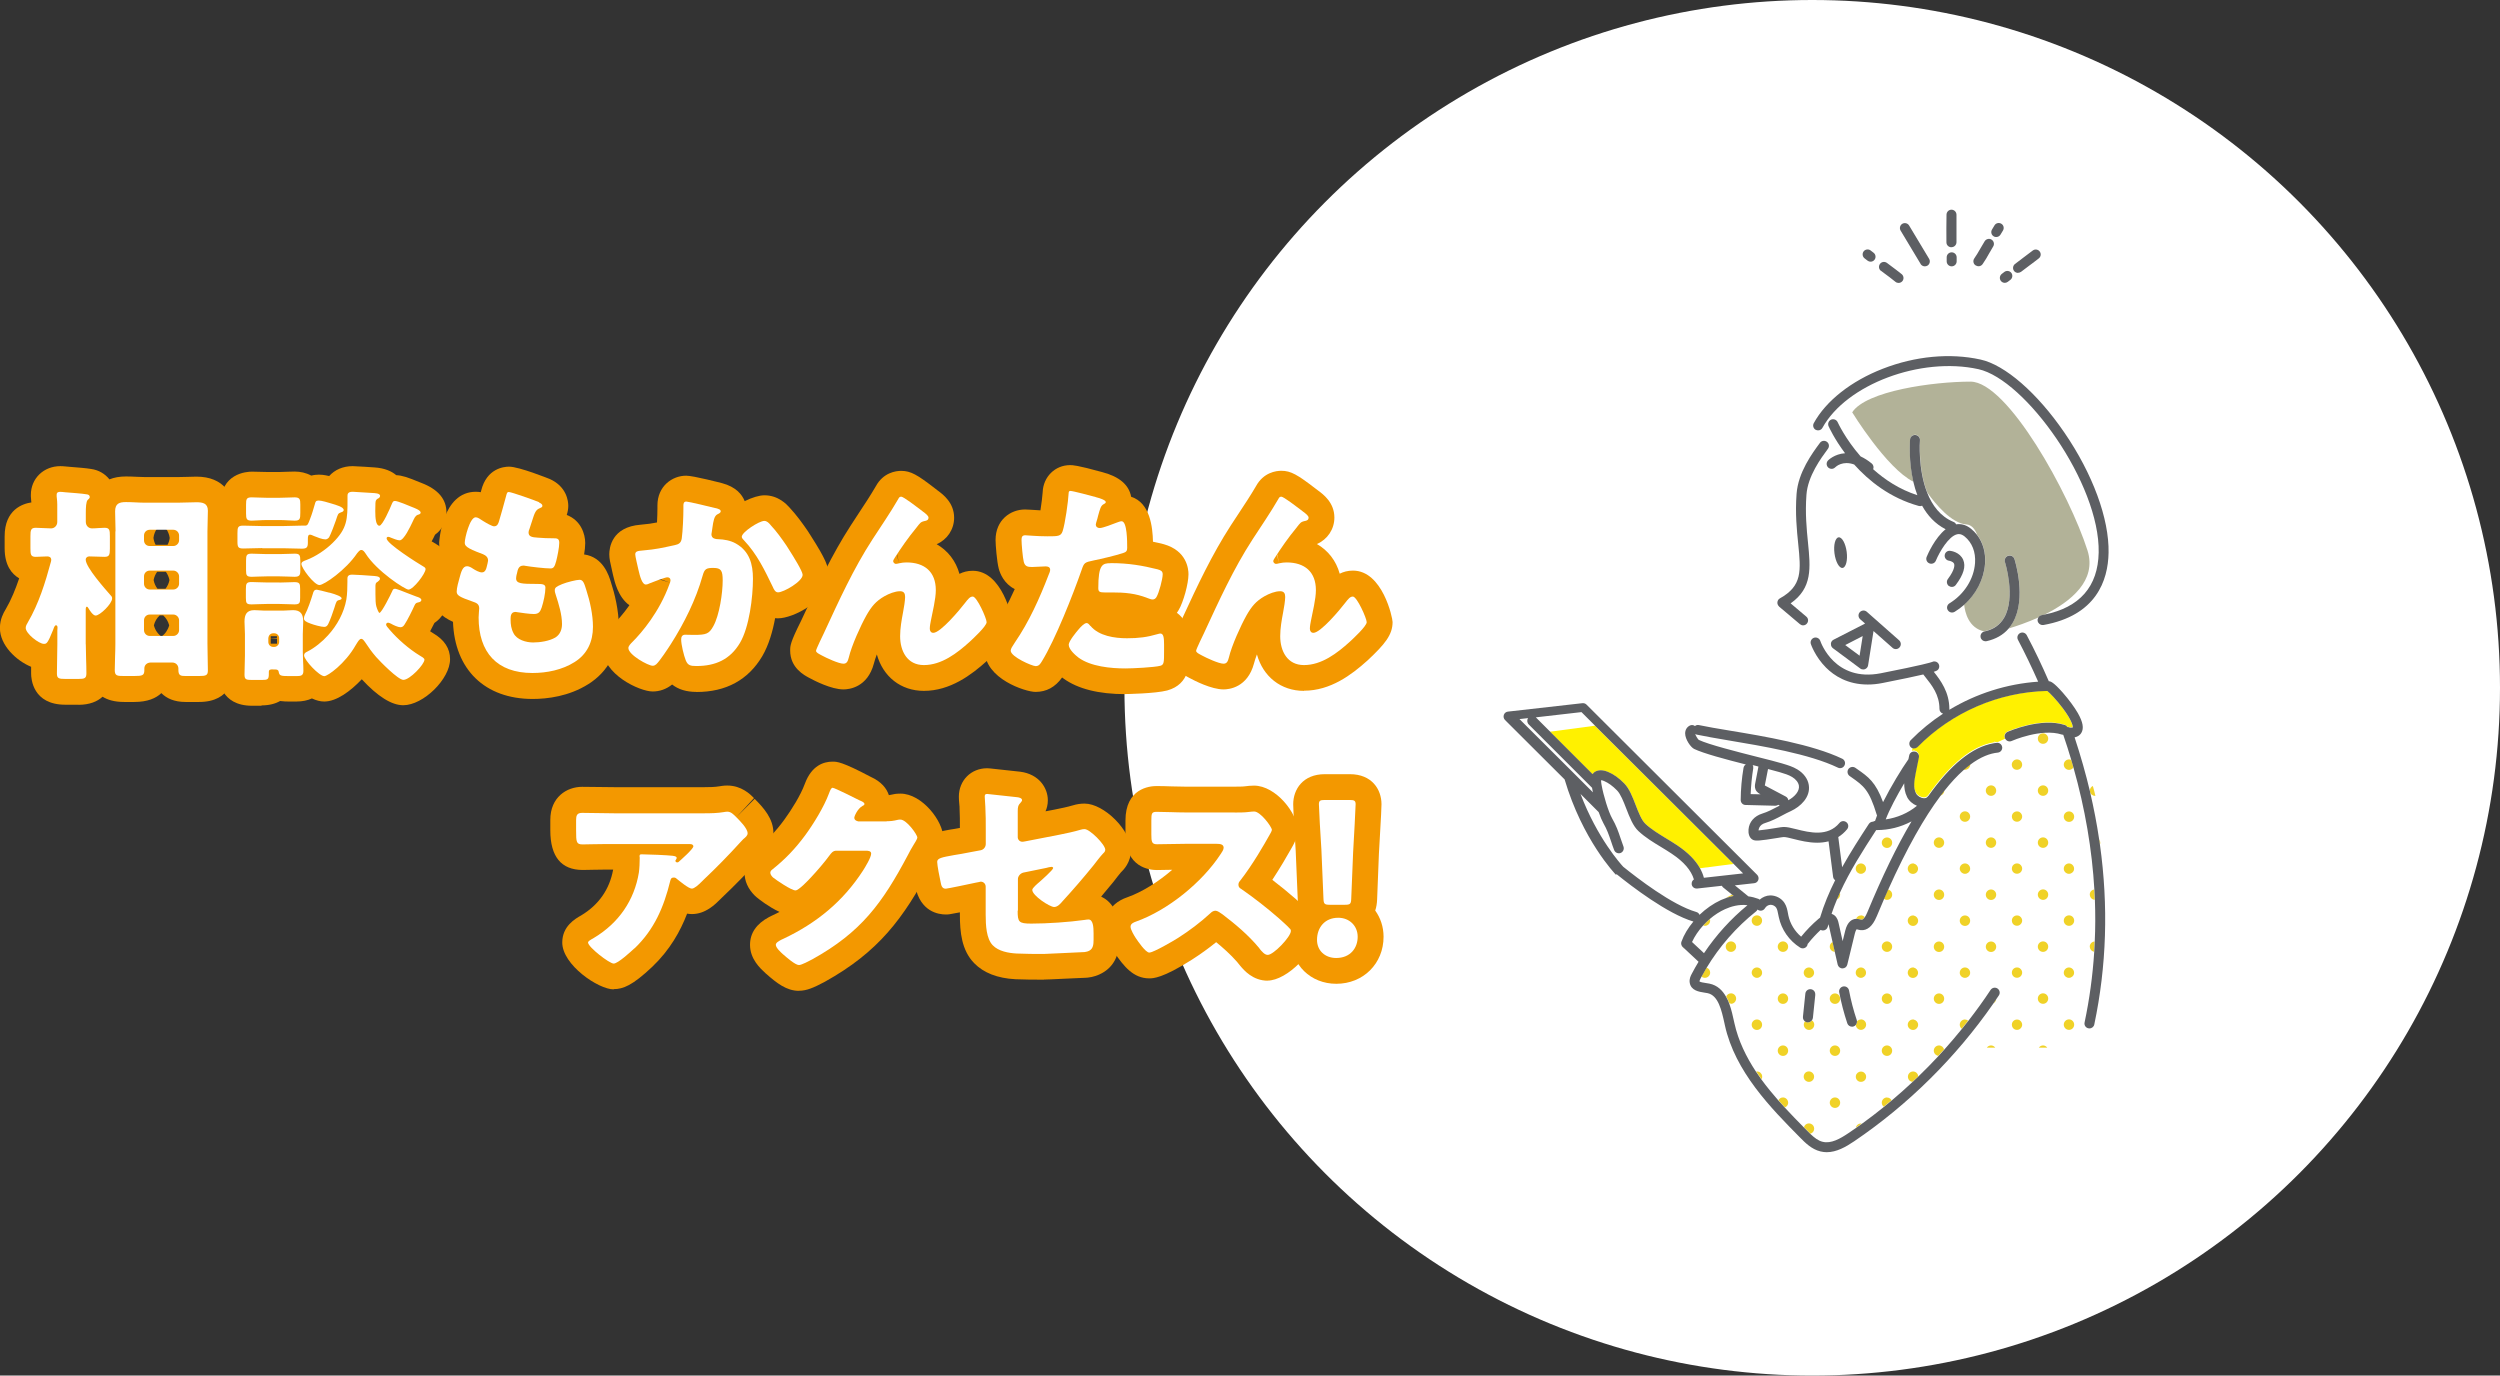 <?xml version="1.0" encoding="UTF-8"?><svg id="_イヤー_2" xmlns="http://www.w3.org/2000/svg" width="290.79" height="160" viewBox="0 0 290.79 160"><rect x="0" y="0" width="290.79" height="160" fill="#333333" stroke="none"/><defs><style>.cls-1{fill:#fff;}.cls-2{fill:#f0d227;}.cls-3{fill:none;}.cls-4{fill:#fff100;}.cls-5{fill:#b2b298;}.cls-6{fill:#5d5f63;}.cls-7{fill:#f39800;}</style></defs><g id="_イヤー_1-2"><g><g><circle class="cls-1" cx="210.79" cy="80" r="80"/><g><path class="cls-1" d="M209.02,65.15c-.78,2.3-2.4,3.25-2.06,5.75s2.96,4.71,5.1,5.64c3.44,1.5,8.02-.02,11.05,1.73,3.01,1.75,3.89,5.32,8.48,3.22,3.05-1.4,4.92-4.48,6.6-7.39,3.02-5.22,6.14-10.92,5.44-16.91-.73-6.2-5.73-11.42-11.68-13.31-5.14-1.63-13.73-1.43-18.18,2.19-6.29,5.11-2.48,12.42-4.74,19.09Z"/><path class="cls-1" d="M199.07,85.31c.36,2.07,2.13,3.56,3.82,4.81s3.52,2.58,4.15,4.59-.82,4.71-2.9,4.41l7.65,1.57-.98,8.87-25.35-15.32c.72,5.39,4.03,10.03,7.24,14.41,5.9,8.08,11.81,16.16,17.71,24.24,1.04,1.42,2.47,3,4.19,2.67,1.02-.2,1.78-1.05,2.45-1.84l12.41-14.65,3.81,5.63c5.36-.57,9.81-4.86,11.79-9.87,1.98-5.01,1.86-10.62,1-15.94-.68-4.25-1.94-8.67-5.07-11.62-3.39-3.19-8.7-4.09-12.91-2.06-3.39,1.63-4.47,6.39-7.44,7.78-3.18,1.49-5.29-3.2-7.92-4.9-3.99-2.59-8.98-3.72-13.67-2.79Z"/><g><path class="cls-3" d="M206.91,89.79c-.31-.09-.74-.21-1.26-.34l-.37,1.89v.02l.03,.02,2.4,1.27c.17,.09,.28,.26,.3,.43,.7-.38,1.33-1.03,1.23-1.71-.06-.36-.35-.73-.78-1-.41-.25-.89-.39-1.41-.55l-.14-.04Z"/><path class="cls-3" d="M204.19,91.84c-.13-.29-.07-.57-.04-.72l.37-1.93s0-.02,0-.03l-.38-.1-.29-.07c.07,.11,.1,.25,.07,.38-.17,.99-.27,1.99-.3,3l1.15,.03h0c-.15-.09-.44-.24-.58-.56Z"/><path class="cls-3" d="M203.26,105.29c-1.01-.13-1.94,.15-2.61,.46-.62,.28-1.22,.68-1.77,1.14,.02,.06,.03,.12,.03,.19,0,.25-.15,.47-.37,.56-.07,.03-.15,.05-.24,.05-.04,0-.08,0-.12-.01-.03,0-.06-.02-.09-.03-.55,.6-1,1.26-1.29,1.92l1.39,1.3c1.41-2.09,3.12-3.99,5.06-5.58Z"/><polygon class="cls-3" points="178.63 83.45 180.28 85.1 185.51 84.4 183.94 82.84 178.62 83.44 178.63 83.45"/><path class="cls-3" d="M182.97,89.86l2.31,2.31c-.04-.18-.07-.36-.1-.53l-7.37-7.37c-.2-.2-.22-.5-.07-.73l-.99,.11,6.12,6.1s.08,.07,.11,.11Z"/><path class="cls-3" d="M197.42,103.36s-.04,0-.07,0c-.29,0-.54-.22-.57-.51-.03-.22,.08-.43,.26-.55-.32-1.06-1.16-2.04-2.58-2.99-.4-.27-.83-.53-1.24-.78-.89-.54-1.82-1.1-2.62-1.84-.65-.6-1.05-1.63-1.43-2.63-.32-.83-.65-1.69-1.07-2.11-.52-.53-1.01-.88-1.5-1.09-.14-.06-.27-.09-.36-.1,0,.11,.01,.26,.04,.44,.02,.05,.03,.11,.03,.17,.19,1.13,.78,3.06,1.21,3.82,.49,.86,.7,1.49,.98,2.3,.1,.29,.21,.62,.35,1,.11,.3-.05,.63-.35,.74-.3,.11-.63-.05-.74-.35-.14-.39-.26-.73-.36-1.02-.27-.81-.45-1.34-.89-2.1-.15-.26-.35-.73-.55-1.29l-2.11-2.11c1.96,5.15,4.7,8.17,4.97,8.47,1.64,1.33,5.67,4.44,8.5,5.26,.17,.05,.3,.18,.37,.33,.74-.71,1.6-1.32,2.49-1.72,.23-.1,.46-.19,.69-.27,0-.01-.02-.02-.02-.03,.22-.13,.42-.24,.62-.34l-1.01-.82c-.07-.06-.12-.12-.15-.2l-2.87,.32Z"/><path class="cls-3" d="M197.72,100.99c.2,.36,.36,.74,.46,1.12l4.56-.51-1.11-1.11-3.91,.5Z"/><path class="cls-3" d="M227.24,60.7c.14,.06,.24,.16,.3,.28,.46-.07,1.08-.02,1.74,.52,.26,.21,.49,.45,.69,.71-.26-.69-.67-1.16-1.24-1.2-1.75-.12-3.6-2.38-4.55-3.7,.58,1.45,1.52,2.76,3.06,3.38Z"/><polygon class="cls-3" points="216.3 76.27 216.66 73.99 214.63 75.03 216.3 76.27"/><path class="cls-3" d="M222.3,95.55c-1.22,.64-2.6,.99-3.96,.99-.04,0-.08,0-.11,0-1.52,2.34-3.06,4.74-4.22,7.29,.03,.07,.05,.15,.05,.23,0,.26-.17,.48-.4,.57-.23,.54-.43,1.09-.62,1.65,.14,.04,.24,.11,.31,.16,.37,.27,.46,.7,.51,.93l.47,2.09,.3-1.22c.26-1.06,.8-1.33,1.21-1.37,.02,0,.05,0,.07,0,.09-.23,.31-.39,.56-.39,.18,0,.33,.08,.44,.2,.09-.13,.19-.31,.29-.56l.02-.06c1.72-4.15,3.42-7.65,5.09-10.51h-.02Zm-5.24,5.6c-.06,.28-.3,.48-.59,.48s-.54-.21-.59-.48c0-.04-.01-.08-.01-.12,0-.33,.27-.61,.61-.61s.6,.27,.6,.61c0,.04,0,.08-.01,.12Zm2.43-2.54c-.33,0-.61-.27-.61-.61s.27-.61,.61-.61,.6,.27,.6,.61-.27,.61-.6,.61Z"/><path class="cls-3" d="M219.33,95.31c1.32-.19,2.6-.73,3.63-1.57h.01c-.5-.21-.93-.58-1.16-1.04-.26-.51-.34-1.06-.33-1.58-.84,1.41-1.72,3.05-2.15,4.2Z"/><path class="cls-4" d="M222.73,87.32c.31,.06,.52,.37,.45,.68l-.36,1.78c-.19,.93-.31,1.75,.02,2.39,.15,.3,.52,.54,.88,.57,.21,.02,.37-.04,.46-.16,.03-.04,.07-.08,.11-.11,2.58-3.64,5.1-5.68,7.54-6.11,.09-.06,.19-.11,.28-.17-.03,.05-.06,.1-.1,.14,.08-.01,.15-.02,.23-.03,.06,0,.11,0,.16,0,.27-.13,.55-.26,.83-.38-.01-.02-.02-.04-.03-.06-.13-.29,0-.63,.29-.76,.16-.07,3.88-1.7,6.66-.8,.13,.04,.24,.13,.31,.24,.1,0,.19,.02,.28,.06,.02,0,.05,0,.07,0,.15,0,.23,0,.27-.02,.02-.18-.15-.87-1.17-2.24-.73-.97-1.51-1.78-1.8-2-5.63,.12-11.12,2.49-15.07,6.51-.11,.12-.26,.17-.41,.17-.05,0-.11,0-.16-.02-.03,.1-.06,.21-.09,.33,.1-.04,.21-.05,.33-.03Z"/><path class="cls-5" d="M237.48,71.56c.1-.02,.21-.04,.31-.06,3.09-1.53,6.13-3.98,5.02-7.47-2.09-6.56-9.3-19.64-13.61-19.64-4.31,0-12.15,1.08-13.76,3.57,0,0,3.99,6.52,7.13,8.08-.58-2.46-.41-4.76-.39-4.94,.03-.32,.3-.55,.62-.53,.32,.03,.55,.3,.53,.62,0,.05-.25,3.34,.85,6.11,.94,1.32,2.8,3.58,4.55,3.7,.57,.04,.98,.5,1.24,1.2,.69,.9,1.02,2.05,.93,3.34-.13,1.79-1.03,3.53-2.44,4.78,.1,.94,.53,2.72,2.32,3.12,.01,0,.02,0,.04-.01,1.06-.24,1.82-.76,2.3-1.61,1.37-2.39,.1-6.42,.09-6.46-.1-.3,.07-.63,.37-.73,.3-.1,.63,.07,.73,.37,.06,.18,1.44,4.55-.18,7.39-.15,.26-.32,.5-.51,.72,.9-.27,2.17-.7,3.48-1.29,.08-.14,.22-.24,.39-.27Z"/><path class="cls-2" d="M238.24,85.91c0-.33-.27-.61-.6-.61s-.61,.27-.61,.61,.27,.61,.61,.61,.6-.27,.6-.61Z"/><path class="cls-2" d="M235.04,88.51c-.08-.08-.19-.14-.31-.17-.04,0-.08-.01-.12-.01s-.08,0-.12,.01c-.12,.02-.22,.08-.31,.17-.03,.03-.05,.06-.07,.09-.02,.03-.04,.07-.06,.1-.03,.07-.05,.15-.05,.24,0,.13,.04,.24,.1,.34,.02,.03,.05,.06,.07,.09,.08,.08,.19,.14,.31,.16,.04,0,.08,.01,.12,.01s.08,0,.12-.01c.12-.02,.22-.08,.31-.16,.11-.11,.18-.26,.18-.43,0-.08-.02-.16-.05-.24-.03-.07-.07-.14-.13-.19Z"/><path class="cls-2" d="M240.66,100.43c-.33,0-.61,.27-.61,.61,0,.04,0,.08,.01,.12,.06,.28,.3,.48,.59,.48s.54-.21,.59-.48c0-.04,.01-.08,.01-.12,0-.33-.27-.61-.6-.61Z"/><path class="cls-2" d="M240.66,94.38c-.33,0-.61,.27-.61,.61s.27,.61,.61,.61,.6-.27,.6-.61-.27-.61-.6-.61Z"/><path class="cls-2" d="M244.29,98.01c0-.14-.05-.27-.13-.37,.03,.2,.06,.4,.09,.6,.03-.07,.05-.15,.05-.23Z"/><path class="cls-2" d="M237.64,98.62c.33,0,.6-.27,.6-.61s-.27-.61-.6-.61-.61,.27-.61,.61,.27,.61,.61,.61Z"/><path class="cls-2" d="M243.68,92.57s.04,0,.05,0c-.09-.39-.19-.78-.3-1.15-.21,.1-.35,.3-.35,.55,0,.04,0,.08,.01,.11v.02c.07,.27,.31,.47,.59,.47Z"/><path class="cls-2" d="M237.64,92.57c.33,0,.6-.27,.6-.61s-.27-.61-.6-.61-.61,.27-.61,.61,.27,.61,.61,.61Z"/><path class="cls-2" d="M234.73,94.39s-.08-.01-.12-.01-.08,0-.12,.01c-.16,.03-.29,.13-.38,.25-.07,.1-.1,.21-.1,.34s.04,.24,.1,.34c.09,.13,.22,.22,.38,.25,.04,0,.08,.01,.12,.01s.08,0,.12-.01c.28-.06,.48-.3,.48-.59s-.21-.54-.48-.59Z"/><path class="cls-2" d="M240.92,88.39c-.08-.04-.17-.06-.26-.06-.17,0-.32,.07-.43,.18-.05,.05-.1,.12-.13,.19s-.05,.15-.05,.24c0,.17,.07,.32,.18,.43,.11,.11,.26,.18,.43,.18s.32-.07,.43-.18c.03-.03,.06-.07,.08-.11-.08-.29-.16-.58-.25-.87Z"/><path class="cls-2" d="M240.66,112.53c-.33,0-.61,.27-.61,.61,0,.04,0,.08,.01,.12,.06,.28,.3,.48,.59,.48s.54-.21,.59-.48c0-.04,.01-.08,.01-.12,0-.33-.27-.61-.6-.61Z"/><path class="cls-2" d="M240.66,107.69c.33,0,.6-.27,.6-.61s-.27-.61-.6-.61-.61,.27-.61,.61,.27,.61,.61,.61Z"/><path class="cls-2" d="M243.08,110.11c0,.3,.21,.54,.49,.59,.03-.4,.05-.8,.06-1.19-.31,.02-.56,.28-.56,.6Z"/><path class="cls-2" d="M237.64,110.72c.33,0,.6-.27,.6-.61s-.27-.61-.6-.61-.61,.27-.61,.61,.27,.61,.61,.61Z"/><path class="cls-2" d="M243.08,104.06c0,.32,.25,.59,.57,.6-.01-.4-.03-.8-.06-1.2-.29,.04-.52,.29-.52,.6Z"/><path class="cls-2" d="M237.03,104.06c0,.33,.27,.61,.61,.61s.6-.27,.6-.61-.27-.61-.6-.61-.61,.27-.61,.61Z"/><path class="cls-2" d="M234.73,106.49s-.08-.01-.12-.01-.08,0-.12,.01c-.16,.03-.29,.13-.38,.25-.07,.1-.1,.21-.1,.34s.04,.24,.1,.34c.09,.13,.22,.22,.38,.25,.04,0,.08,.01,.12,.01s.08,0,.12-.01c.28-.06,.48-.3,.48-.59s-.21-.54-.48-.59Z"/><path class="cls-2" d="M241.26,119.18c0-.33-.27-.61-.6-.61s-.61,.27-.61,.61,.27,.61,.61,.61,.6-.27,.6-.61Z"/><path class="cls-2" d="M237.64,121.6c-.2,0-.38,.1-.49,.26h.98c-.11-.15-.29-.26-.49-.26Z"/><path class="cls-2" d="M237.64,116.76c.33,0,.6-.27,.6-.61s-.27-.61-.6-.61-.61,.27-.61,.61,.27,.61,.61,.61Z"/><path class="cls-2" d="M231.84,86.36c.06-.01,.12-.02,.18-.03,.04-.04,.07-.09,.1-.14-.09,.06-.19,.11-.28,.17Z"/><path class="cls-2" d="M228.56,95.59c.33,0,.6-.27,.6-.61s-.27-.61-.6-.61-.61,.27-.61,.61,.27,.61,.61,.61Z"/><path class="cls-2" d="M231.59,98.62c.33,0,.6-.27,.6-.61s-.27-.61-.6-.61-.61,.27-.61,.61,.27,.61,.61,.61Z"/><path class="cls-2" d="M226.14,98.01c0-.33-.27-.61-.6-.61s-.61,.27-.61,.61,.27,.61,.61,.61,.6-.27,.6-.61Z"/><path class="cls-2" d="M230.98,91.96c0,.33,.27,.61,.61,.61s.6-.27,.6-.61-.27-.61-.6-.61-.61,.27-.61,.61Z"/><path class="cls-2" d="M226.14,91.96s0-.02,0-.03c-.16,.2-.31,.41-.47,.62,.27-.06,.48-.3,.48-.59Z"/><path class="cls-2" d="M222.63,100.44s-.08-.01-.12-.01c-.17,0-.32,.07-.43,.18-.11,.11-.18,.26-.18,.43,0,.04,0,.08,.01,.12,.02,.12,.08,.22,.16,.31,.11,.11,.26,.18,.43,.18,.04,0,.08,0,.12-.01,.24-.05,.42-.23,.47-.47,0-.04,.01-.08,.01-.12,0-.29-.21-.54-.48-.59Z"/><path class="cls-2" d="M228.38,89.51c.06,.02,.12,.03,.18,.03,.17,0,.32-.07,.43-.18,.11-.11,.18-.26,.18-.43,0-.02,0-.05,0-.07-.25,.19-.51,.41-.78,.64Z"/><path class="cls-2" d="M228.56,106.48c-.33,0-.61,.27-.61,.61s.27,.61,.61,.61,.6-.27,.6-.61-.27-.61-.6-.61Z"/><path class="cls-2" d="M231.59,109.51c-.33,0-.61,.27-.61,.61s.27,.61,.61,.61,.6-.27,.6-.61-.27-.61-.6-.61Z"/><path class="cls-2" d="M225.54,109.51c-.33,0-.61,.27-.61,.61s.27,.61,.61,.61,.6-.27,.6-.61-.27-.61-.6-.61Z"/><path class="cls-2" d="M231.59,103.46c-.33,0-.61,.27-.61,.61s.27,.61,.61,.61,.6-.27,.6-.61-.27-.61-.6-.61Z"/><path class="cls-2" d="M225.54,103.46c-.33,0-.61,.27-.61,.61s.27,.61,.61,.61,.6-.27,.6-.61-.27-.61-.6-.61Z"/><path class="cls-2" d="M222.63,112.54s-.08-.01-.12-.01c-.17,0-.32,.07-.43,.18-.11,.11-.18,.26-.18,.43,0,.04,0,.08,.01,.12,.02,.12,.08,.22,.16,.31,.11,.11,.26,.18,.43,.18,.04,0,.08,0,.12-.01,.24-.05,.42-.23,.47-.47,0-.04,.01-.08,.01-.12,0-.29-.21-.54-.48-.59Z"/><path class="cls-2" d="M222.63,106.49s-.08-.01-.12-.01c-.17,0-.32,.07-.43,.18-.11,.11-.18,.26-.18,.43s.07,.32,.18,.43c.11,.11,.26,.18,.43,.18,.04,0,.08,0,.12-.01,.28-.06,.48-.3,.48-.59s-.21-.54-.48-.59Z"/><path class="cls-2" d="M227.97,101.16c.06,.28,.3,.48,.59,.48s.54-.21,.59-.48c0-.04,.01-.08,.01-.12,0-.33-.27-.61-.6-.61s-.61,.27-.61,.61c0,.04,0,.08,.01,.12Z"/><path class="cls-2" d="M234.11,101.37c.09,.13,.22,.22,.38,.25,.04,0,.08,.01,.12,.01s.08,0,.12-.01c.24-.05,.42-.23,.47-.47,0-.04,.01-.08,.01-.12,0-.29-.21-.54-.48-.59-.04,0-.08-.01-.12-.01s-.08,0-.12,.01c-.16,.03-.29,.13-.38,.25-.07,.1-.1,.21-.1,.34,0,.04,0,.08,.01,.12,.02,.08,.05,.15,.09,.22Z"/><path class="cls-2" d="M228.56,118.58c-.33,0-.61,.27-.61,.61,0,.19,.09,.36,.23,.47,.25-.31,.5-.63,.75-.94-.1-.08-.23-.13-.37-.13Z"/><path class="cls-2" d="M234.49,119.78s.08,.01,.12,.01,.08,0,.12-.01c.28-.06,.48-.3,.48-.59s-.21-.54-.48-.59c-.04,0-.08-.01-.12-.01s-.08,0-.12,.01c-.16,.03-.29,.13-.38,.25-.07,.1-.1,.21-.1,.34s.04,.24,.1,.34c.09,.13,.22,.22,.38,.25Z"/><path class="cls-2" d="M231.59,121.6c-.2,0-.38,.1-.49,.26h.98c-.11-.15-.29-.26-.49-.26Z"/><path class="cls-2" d="M225.54,121.6c-.33,0-.61,.27-.61,.61,0,.3,.23,.55,.52,.6,.23-.24,.45-.49,.67-.74-.06-.27-.3-.47-.59-.47Z"/><path class="cls-2" d="M232.19,116.19c-.12,.17-.23,.34-.35,.52,.2-.09,.34-.29,.35-.52Z"/><path class="cls-2" d="M224.93,116.16c0,.33,.27,.61,.61,.61s.6-.27,.6-.61-.27-.61-.6-.61-.61,.27-.61,.61Z"/><path class="cls-2" d="M222.63,118.59s-.08-.01-.12-.01c-.17,0-.32,.07-.43,.18-.11,.11-.18,.26-.18,.43s.07,.32,.18,.43c.11,.11,.26,.18,.43,.18,.04,0,.08,0,.12-.01,.28-.06,.48-.3,.48-.59s-.21-.54-.48-.59Z"/><path class="cls-2" d="M228.56,113.74c.29,0,.54-.21,.59-.48,0-.04,.01-.08,.01-.12,0-.33-.27-.61-.6-.61s-.61,.27-.61,.61c0,.04,0,.08,.01,.12,.06,.28,.3,.48,.59,.48Z"/><path class="cls-2" d="M234.11,113.47c.09,.13,.22,.22,.38,.25,.04,0,.08,.01,.12,.01s.08,0,.12-.01c.24-.05,.42-.23,.47-.47,0-.04,.01-.08,.01-.12,0-.29-.21-.54-.48-.59-.04,0-.08-.01-.12-.01s-.08,0-.12,.01c-.16,.03-.29,.13-.38,.25-.07,.1-.1,.21-.1,.34,0,.04,0,.08,.01,.12,.02,.08,.05,.15,.09,.22Z"/><path class="cls-2" d="M216.46,100.43c-.33,0-.61,.27-.61,.61,0,.04,0,.08,.01,.12,.06,.28,.3,.48,.59,.48s.54-.21,.59-.48c0-.04,.01-.08,.01-.12,0-.33-.27-.61-.6-.61Z"/><path class="cls-2" d="M222.33,95.53l-.03,.02h.02v-.02Z"/><path class="cls-2" d="M219.49,97.41c-.33,0-.61,.27-.61,.61s.27,.61,.61,.61,.6-.27,.6-.61-.27-.61-.6-.61Z"/><path class="cls-2" d="M216.46,112.53c-.33,0-.61,.27-.61,.61,0,.04,0,.08,.01,.12,.06,.28,.3,.48,.59,.48s.54-.21,.59-.48c0-.04,.01-.08,.01-.12,0-.33-.27-.61-.6-.61Z"/><path class="cls-2" d="M216.46,106.48c-.26,0-.48,.16-.56,.39,.19,0,.36,.04,.48,.07,.06,.02,.11,.03,.15,.03h.01c.09,0,.22-.08,.36-.3-.11-.12-.27-.2-.44-.2Z"/><path class="cls-2" d="M220.09,110.11c0-.33-.27-.61-.6-.61s-.61,.27-.61,.61,.27,.61,.61,.61,.6-.27,.6-.61Z"/><path class="cls-2" d="M212.83,110.11c0,.33,.26,.59,.59,.6l-.26-1.14c-.2,.1-.33,.3-.33,.54Z"/><path class="cls-2" d="M219.49,104.67c.33,0,.6-.27,.6-.61,0-.3-.21-.54-.5-.59-.16,.35-.31,.71-.47,1.07,.1,.08,.23,.13,.37,.13Z"/><path class="cls-2" d="M214.04,104.06c0-.08-.02-.16-.05-.23-.12,.27-.24,.53-.35,.8,.23-.09,.4-.31,.4-.57Z"/><path class="cls-2" d="M210.65,112.58c-.07-.03-.15-.05-.24-.05s-.16,.02-.24,.05c-.07,.03-.14,.07-.19,.13-.11,.11-.18,.26-.18,.43,0,.04,0,.08,.01,.12,.02,.12,.08,.22,.16,.31,.05,.05,.12,.1,.19,.13,.07,.03,.15,.05,.24,.05s.16-.02,.24-.05c.18-.08,.32-.24,.36-.44,0-.04,.01-.08,.01-.12,0-.25-.15-.47-.37-.56Z"/><path class="cls-2" d="M216.46,118.58c-.19,0-.35,.09-.46,.22,0,.15-.04,.3-.14,.41,.01,.32,.28,.58,.6,.58s.6-.27,.6-.61-.27-.61-.6-.61Z"/><path class="cls-2" d="M220.09,122.21c0-.33-.27-.61-.6-.61s-.61,.27-.61,.61,.27,.61,.61,.61,.6-.27,.6-.61Z"/><path class="cls-2" d="M213.44,121.6c-.33,0-.61,.27-.61,.61s.27,.61,.61,.61,.6-.27,.6-.61-.27-.61-.6-.61Z"/><path class="cls-2" d="M219.49,115.55c-.33,0-.61,.27-.61,.61s.27,.61,.61,.61,.6-.27,.6-.61-.27-.61-.6-.61Z"/><path class="cls-2" d="M213.44,115.55c-.33,0-.61,.27-.61,.61s.27,.61,.61,.61,.6-.27,.6-.61-.27-.61-.6-.61Z"/><path class="cls-2" d="M210.29,118.91s-.04,0-.06,0c-.1-.01-.2-.05-.28-.11-.09,.11-.14,.24-.14,.39,0,.17,.07,.32,.18,.43,.05,.05,.12,.1,.19,.13,.07,.03,.15,.05,.24,.05s.16-.02,.24-.05c.22-.09,.37-.31,.37-.56,0-.21-.11-.4-.27-.5-.11,.14-.27,.23-.46,.23Z"/><path class="cls-2" d="M216.46,130.68c-.3,0-.54,.21-.59,.49,.23-.16,.45-.32,.68-.48-.03,0-.06,0-.09,0Z"/><path class="cls-2" d="M219.49,127.65c-.33,0-.61,.27-.61,.61,0,.19,.09,.36,.23,.47,.31-.25,.61-.5,.91-.75-.1-.19-.3-.32-.53-.32Z"/><path class="cls-2" d="M212.83,128.26c0,.33,.27,.61,.61,.61s.6-.27,.6-.61-.27-.61-.6-.61-.61,.27-.61,.61Z"/><path class="cls-2" d="M216.12,125.74c.1,.07,.21,.1,.34,.1s.24-.04,.34-.1c.13-.09,.22-.22,.25-.38,0-.04,.01-.08,.01-.12s0-.08-.01-.12c-.06-.28-.3-.48-.59-.48s-.54,.21-.59,.48c0,.04-.01,.08-.01,.12s0,.08,.01,.12c.03,.16,.13,.29,.25,.38Z"/><path class="cls-2" d="M223.11,125.19s0-.05,0-.08c-.05-.24-.23-.42-.47-.47-.04,0-.08-.01-.12-.01-.17,0-.32,.07-.43,.18-.08,.08-.14,.19-.16,.31,0,.04-.01,.08-.01,.12s0,.08,.01,.12c.02,.12,.08,.22,.16,.31,.03,.03,.06,.05,.09,.07,.08,.05,.17,.08,.26,.1,.23-.21,.45-.43,.68-.64Z"/><path class="cls-2" d="M204.36,107.69c.33,0,.6-.27,.6-.61s-.27-.61-.6-.61-.61,.27-.61,.61,.27,.61,.61,.61Z"/><path class="cls-2" d="M207.99,110.11c0-.33-.27-.61-.6-.61s-.61,.27-.61,.61,.27,.61,.61,.61,.6-.27,.6-.61Z"/><path class="cls-2" d="M201.34,110.72c.33,0,.6-.27,.6-.61s-.27-.61-.6-.61-.61,.27-.61,.61,.27,.61,.61,.61Z"/><path class="cls-2" d="M197.91,113.59c.08,.07,.17,.12,.28,.14,.04,0,.08,.01,.12,.01,.08,0,.16-.02,.24-.05,.18-.08,.32-.24,.36-.44,0-.04,.01-.08,.01-.12,0-.25-.15-.47-.37-.56-.02,0-.04-.01-.05-.02-.2,.34-.4,.68-.58,1.02Z"/><path class="cls-2" d="M204.36,118.58c-.33,0-.61,.27-.61,.61s.27,.61,.61,.61,.6-.27,.6-.61-.27-.61-.6-.61Z"/><path class="cls-2" d="M207.39,121.6c-.33,0-.61,.27-.61,.61s.27,.61,.61,.61,.6-.27,.6-.61-.27-.61-.6-.61Z"/><path class="cls-2" d="M207.39,115.55c-.33,0-.61,.27-.61,.61s.27,.61,.61,.61,.6-.27,.6-.61-.27-.61-.6-.61Z"/><path class="cls-2" d="M201.34,116.76c.33,0,.6-.27,.6-.61s-.27-.61-.6-.61c-.25,0-.46,.15-.55,.36,.14,.26,.26,.53,.37,.81,.06,.02,.12,.03,.19,.03Z"/><path class="cls-2" d="M203.77,113.26c.06,.28,.3,.48,.59,.48s.54-.21,.59-.48c0-.04,.01-.08,.01-.12,0-.33-.27-.61-.6-.61s-.61,.27-.61,.61c0,.04,0,.08,.01,.12Z"/><path class="cls-2" d="M210.57,131.87s.06-.01,.08-.03c.22-.09,.37-.31,.37-.56s-.15-.47-.37-.56c-.07-.03-.15-.05-.24-.05s-.16,.02-.24,.05c-.07,.03-.14,.07-.19,.13-.07,.07-.13,.17-.15,.27,.12,.12,.23,.23,.35,.35,.13,.14,.26,.27,.39,.39Z"/><path class="cls-2" d="M207.99,128.26c0-.33-.27-.61-.6-.61-.23,0-.43,.13-.53,.32,.25,.29,.5,.57,.76,.84,.22-.09,.38-.31,.38-.56Z"/><path class="cls-2" d="M204.89,125.53c.03-.05,.06-.11,.07-.18,0-.04,.01-.08,.01-.12s0-.08-.01-.12c-.06-.28-.3-.48-.59-.48-.03,0-.07,0-.1,0,.2,.3,.41,.6,.62,.89Z"/><path class="cls-2" d="M209.98,125.66s.06,.05,.09,.07c.03,.02,.07,.04,.1,.06,.07,.03,.15,.05,.24,.05s.16-.02,.24-.05c.04-.02,.07-.03,.1-.06,.13-.09,.22-.22,.25-.38,0-.04,.01-.08,.01-.12s0-.08-.01-.12c-.04-.2-.18-.36-.36-.44-.07-.03-.15-.05-.24-.05s-.16,.02-.24,.05c-.07,.03-.14,.07-.19,.13-.08,.08-.14,.19-.16,.31,0,.04-.01,.08-.01,.12s0,.08,.01,.12c.02,.12,.08,.22,.16,.31Z"/><path class="cls-2" d="M200.86,104.43c.26-.09,.53-.16,.79-.21l-.2-.16c-.19,.1-.4,.22-.62,.34,0,.01,.02,.02,.02,.03Z"/><path class="cls-2" d="M198.31,107.69c.08,0,.16-.02,.24-.05,.22-.09,.37-.31,.37-.56,0-.07-.01-.13-.03-.19-.28,.24-.54,.49-.78,.76,.03,.01,.06,.02,.09,.03,.04,0,.08,.01,.12,.01Z"/><path class="cls-2" d="M195.62,110.01v.04l.23,.27s0-.03,.01-.04l-.14-.13s-.08-.09-.11-.14Z"/><path class="cls-4" d="M185.24,90.05c.09-.15,.2-.24,.29-.28,.42-.23,.93-.22,1.52,.03,.64,.27,1.25,.71,1.88,1.34,.58,.59,.96,1.56,1.32,2.5,.34,.87,.69,1.78,1.14,2.2,.71,.66,1.55,1.17,2.43,1.7,.42,.26,.86,.52,1.29,.81,1.23,.83,2.09,1.7,2.62,2.64l3.91-.5-16.13-16.08-5.22,.7,4.95,4.95Z"/><path class="cls-6" d="M206.93,70.55l2.43,2.05c.11,.09,.24,.14,.37,.14,.16,0,.33-.07,.44-.21,.21-.24,.18-.61-.07-.81l-1.82-1.54c2.55-1.79,2.31-4.14,2.02-7.05-.16-1.6-.34-3.41-.18-5.59,.16-2.17,1.68-4.23,2.5-5.34,.19-.26,.14-.62-.12-.81-.26-.19-.62-.14-.81,.12-.89,1.2-2.54,3.43-2.72,5.94-.17,2.28,.03,4.23,.19,5.79,.32,3.16,.49,4.9-2.13,6.36-.17,.09-.27,.26-.29,.45-.02,.19,.06,.37,.2,.5Z"/><path class="cls-6" d="M214.32,66.06c.39-.05,.61-.89,.48-1.87-.13-.98-.55-1.74-.94-1.69s-.61,.89-.48,1.87c.13,.98,.55,1.74,.94,1.69Z"/><path class="cls-6" d="M230.89,65.56c.09-1.29-.24-2.45-.93-3.34-.2-.26-.43-.5-.69-.71-.66-.54-1.28-.59-1.74-.52-.06-.12-.16-.23-.3-.28-1.54-.63-2.48-1.93-3.06-3.38-1.1-2.77-.86-6.06-.85-6.11,.03-.32-.21-.6-.53-.62-.32-.03-.6,.21-.62,.53-.01,.18-.19,2.48,.39,4.94,.12,.51,.27,1.03,.46,1.53-2.08-.67-3.78-1.8-5.14-3.02,.09-.23,.04-.5-.17-.67-.45-.37-.88-.63-1.29-.82-1.79-2.05-2.65-3.94-2.67-3.98-.13-.29-.47-.42-.76-.3-.29,.13-.42,.47-.3,.76,.06,.13,.67,1.48,1.92,3.15-1.23,.08-1.97,.82-1.98,.84-.22,.23-.21,.59,.01,.81,.23,.22,.59,.22,.81,0,.11-.11,.89-.82,2.22-.34,1.7,1.9,4.17,3.89,7.51,4.82,.05,.01,.1,.02,.16,.02,.08,0,.16-.02,.23-.05,.62,1.12,1.5,2.11,2.74,2.74-1.27,1.01-2.1,2.95-2.21,3.22-.12,.3,.02,.63,.32,.75,.29,.12,.63-.02,.75-.31,.44-1.06,1.49-2.83,2.46-3.07,.19-.05,.49-.07,.9,.26,.86,.71,1.29,1.8,1.2,3.08-.13,1.86-1.27,3.65-2.98,4.69-.27,.17-.36,.52-.19,.79,.11,.18,.3,.28,.49,.28,.1,0,.21-.03,.3-.08,.39-.24,.76-.51,1.1-.81,1.41-1.25,2.31-2.99,2.44-4.78Z"/><path class="cls-6" d="M226.68,68.15c.1,.08,.23,.12,.35,.12,.18,0,.35-.08,.46-.23,.91-1.21,1.19-2.16,.86-2.93-.39-.89-1.4-1.03-1.52-1.04-.31-.04-.6,.19-.63,.51-.04,.31,.19,.6,.5,.64,0,0,.47,.07,.59,.35,.05,.12,.15,.62-.72,1.78-.19,.25-.14,.62,.11,.81Z"/><path class="cls-6" d="M211.2,49.99c.28,.15,.63,.05,.78-.23,2.78-5.05,11.43-8.3,18.14-6.82,5.45,1.2,14.15,13.31,13.99,21.33-.08,3.96-2.21,6.39-6.32,7.22-.1,.02-.2,.04-.31,.06-.17,.03-.31,.13-.39,.27-.07,.12-.1,.26-.08,.4,.05,.28,.29,.48,.57,.48,.03,0,.07,0,.1,0,6.15-1.1,7.52-5.18,7.58-8.4,.08-3.96-1.85-9.19-5.15-14-3.16-4.61-6.9-7.86-9.75-8.48-3.55-.78-7.58-.4-11.36,1.07-3.68,1.43-6.61,3.74-8.03,6.33-.15,.28-.05,.63,.23,.78Z"/><path class="cls-6" d="M212.97,74.89c-.02,.2,.07,.39,.23,.51l3.18,2.36c.1,.08,.22,.11,.34,.11,.07,0,.15-.01,.22-.04,.19-.08,.32-.25,.35-.44l.63-3.99,2.22,1.96c.11,.1,.25,.14,.38,.14,.16,0,.32-.07,.43-.2,.21-.24,.19-.6-.05-.82l-3.76-3.32c-.24-.21-.6-.19-.82,.05-.21,.24-.19,.6,.05,.82l.57,.5-3.67,1.88c-.18,.09-.3,.27-.31,.47Zm3.69-.9l-.36,2.28-1.67-1.24,2.02-1.04Z"/><path class="cls-6" d="M234.31,65.02c-.1-.3-.42-.47-.73-.37-.3,.1-.47,.42-.37,.73,.01,.04,1.28,4.07-.09,6.46-.49,.85-1.24,1.38-2.3,1.61-.01,0-.02,0-.04,.01-.29,.08-.47,.38-.4,.68,.06,.27,.3,.45,.56,.45,.04,0,.08,0,.13-.01,1.06-.24,1.92-.72,2.55-1.45,.19-.22,.36-.46,.51-.72,1.62-2.83,.24-7.2,.18-7.39Z"/><path class="cls-6" d="M188.01,101.65s.03,.03,.05,.05c1.67,1.35,5.87,4.59,8.91,5.49-.61,.73-1.1,1.53-1.39,2.34-.06,.16-.04,.34,.04,.48,.03,.05,.06,.1,.11,.14l.14,.13,1.7,1.59c-.28,.46-.54,.92-.79,1.4-.12,.22-.31,.59-.24,1.03,.15,.93,1.09,1.06,1.72,1.16,.13,.02,.25,.04,.36,.06,1.25,.26,1.63,2,1.97,3.54l.04,.19c1.18,5.41,5.37,9.65,8.74,13.06,.6,.61,1.35,1.37,2.38,1.62,.25,.06,.49,.09,.73,.09,1.13,0,2.2-.6,3.19-1.27,6.28-4.25,11.85-9.77,16.18-16.01,.12-.17,.24-.34,.35-.52,.1-.15,.2-.29,.3-.44,.18-.27,.1-.62-.16-.8-.27-.18-.62-.1-.8,.16-.81,1.23-1.68,2.43-2.59,3.6-.25,.32-.5,.63-.75,.94-.67,.82-1.35,1.63-2.06,2.42-.22,.25-.45,.49-.67,.74-.76,.81-1.54,1.61-2.34,2.38-.22,.22-.45,.43-.68,.64-.79,.74-1.59,1.45-2.42,2.15-.3,.25-.6,.5-.91,.75-.84,.68-1.69,1.33-2.56,1.96-.23,.16-.45,.32-.68,.48-.28,.2-.57,.4-.86,.59-.99,.67-2.04,1.26-3.01,1.02-.52-.12-.96-.47-1.44-.92-.13-.12-.26-.25-.39-.39-.11-.12-.23-.23-.35-.35-.72-.73-1.47-1.5-2.22-2.31-.25-.28-.51-.56-.76-.84-.68-.78-1.35-1.59-1.97-2.44-.21-.29-.42-.59-.62-.89-1.15-1.74-2.07-3.62-2.52-5.66l-.04-.18c-.14-.64-.3-1.38-.55-2.06-.1-.28-.22-.56-.37-.81-.42-.76-1.02-1.36-1.95-1.55-.14-.03-.28-.05-.42-.07-.22-.03-.66-.1-.74-.19,0-.04,.04-.14,.12-.31,.04-.07,.08-.14,.11-.21,.19-.35,.38-.69,.58-1.02,1.51-2.52,3.49-4.78,5.78-6.6,.08-.06,.13-.14,.17-.22,.02,.02,.05,.04,.08,.06,.28,.16,.63,.06,.79-.22,.13-.22,.38-.38,.64-.39,.26,0,.52,.13,.66,.34,.13,.2,.18,.49,.24,.8,.02,.1,.04,.2,.06,.29,.31,1.46,1.21,2.75,2.48,3.55,.1,.06,.2,.09,.31,.09,.19,0,.38-.1,.49-.27,.05-.08,.07-.16,.08-.25,.02-.02,.04-.04,.06-.06,.44-.56,.93-1.08,1.45-1.57,.04,.02,.08,.04,.13,.05,.05,.01,.1,.02,.14,.02,.26,0,.49-.17,.56-.44,.02-.1,.05-.19,.08-.29,.02,.06,.04,.15,.05,.18l.44,1.96,.26,1.14,.32,1.41c.06,.26,.29,.45,.56,.45h0c.27,0,.5-.18,.56-.44l.88-3.62c.09-.35,.18-.46,.2-.49,.03,0,.09,.02,.14,.03,.09,.02,.21,.06,.34,.07,.76,.07,1.38-.46,1.84-1.56l.03-.06c.28-.68,.56-1.33,.83-1.96,.16-.37,.32-.72,.47-1.07,2.23-4.98,4.26-8.49,6.07-10.91,.16-.21,.32-.42,.47-.62,.79-1,1.54-1.8,2.24-2.42,.27-.24,.53-.45,.78-.64,1.24-.93,2.31-1.32,3.21-1.41,.32-.03,.55-.31,.52-.63-.03-.26-.22-.46-.47-.51-.05,0-.11-.02-.16,0-.08,0-.15,.02-.23,.03-.06,0-.12,.02-.18,.03-2.44,.43-4.96,2.47-7.54,6.11-.04,.03-.08,.06-.11,.11-.1,.13-.25,.18-.46,.16-.36-.03-.73-.27-.88-.57-.33-.64-.2-1.46-.02-2.39l.36-1.78c.06-.31-.14-.62-.45-.68-.11-.02-.23,0-.33,.03-.18,.07-.31,.22-.35,.42l-.09,.44c-.77,1.09-2.04,3.17-2.95,4.99-.86-2.34-1.71-2.94-3.02-3.85l-.2-.14c-.26-.18-.62-.12-.81,.14-.18,.26-.12,.62,.14,.81l.2,.14c1.42,1,2.07,1.45,2.95,4.35,.01,.03,.02,.07,.04,.1-.09,.23-.17,.44-.23,.64-.08,0-.16,.04-.22,.08-.19,0-.39,.09-.5,.26-1.07,1.64-2.15,3.31-3.11,5.04l-.45-3.51c.37-.23,.71-.52,1.03-.91,.2-.25,.17-.61-.08-.81-.25-.2-.61-.17-.81,.08-1.36,1.64-3.47,1.12-5.02,.73-.63-.16-1.12-.28-1.52-.26-.13,0-.37,.04-.86,.12-.49,.08-1.51,.24-2.01,.28,0-.09,.02-.2,.08-.32,.12-.26,.36-.45,.71-.55,.72-.22,1.37-.56,1.99-.89,.33-.18,.65-.34,.98-.49,1.1-.51,2.31-1.61,2.08-3.04-.11-.7-.59-1.36-1.32-1.8-.54-.33-1.12-.5-1.68-.67l-.13-.04c-.6-.18-1.63-.44-2.82-.74-2.4-.61-5.68-1.44-6.85-1.99-.13-.12-.35-.48-.41-.69,.06,.04,.12,.07,.19,.08,.93,.2,2.18,.41,3.63,.66,3.99,.67,9.46,1.58,12.78,3.18,.08,.04,.17,.06,.25,.06,.22,0,.42-.12,.52-.33,.14-.29,.02-.63-.27-.77-3.47-1.66-9.03-2.6-13.09-3.27-1.44-.24-2.68-.45-3.57-.64-.17-.04-.34,0-.47,.11-.17-.13-.41-.16-.61-.05-.34,.18-.53,.51-.53,.91,0,.69,.65,1.61,1.04,1.8,1.07,.52,3.65,1.21,6.02,1.81-.14,.08-.24,.22-.27,.39-.21,1.23-.32,2.49-.33,3.74,0,.32,.25,.58,.56,.58l3.46,.09h.01c.13,0,.24-.04,.34-.11l.17,.09c-.07,.04-.15,.08-.23,.12-.61,.32-1.18,.62-1.8,.81-.93,.29-1.53,.98-1.6,1.85-.04,.44,.07,.98,.5,1.2,.31,.16,.82,.12,2.84-.21,.31-.05,.66-.11,.74-.11,.23-.01,.69,.1,1.18,.23,.75,.19,1.72,.43,2.73,.43,.44,0,.88-.05,1.32-.16l.53,4.13c.02,.17,.11,.3,.24,.39-.7,1.4-1.31,2.85-1.76,4.36-.05,.04-.11,.08-.17,.13-.74,.63-1.42,1.33-2.03,2.08-.74-.63-1.28-1.51-1.48-2.45-.02-.09-.03-.18-.05-.26-.07-.39-.15-.82-.41-1.22-.36-.55-1.01-.88-1.67-.87-.44,.01-.88,.2-1.21,.49-.04-.03-.09-.06-.15-.09-.38-.14-.77-.24-1.17-.29l-1.57-1.28,2.25-.25c.22-.02,.41-.17,.48-.38,.07-.21,.02-.44-.14-.6l-19.85-19.8c-.12-.12-.3-.18-.47-.16l-8.66,.98c-.22,.02-.41,.17-.48,.38-.07,.21-.02,.44,.14,.6l6.93,6.91c2.08,7.02,5.84,10.96,6,11.12Zm21.23-10.28c.11,.67-.53,1.33-1.23,1.71-.02-.18-.13-.34-.3-.43l-2.4-1.27-.03-.02v-.02l.37-1.89c.52,.13,.96,.25,1.26,.34l.14,.04c.51,.15,1,.3,1.41,.55,.43,.26,.72,.63,.78,1Zm-5.61,1c.04-1,.14-2.01,.3-3,.02-.14,0-.27-.07-.38l.29,.07,.38,.1s0,.02,0,.03l-.37,1.93c-.03,.15-.08,.43,.04,.72,.14,.32,.43,.47,.58,.55h0l-1.15-.02Zm-6.82,17.2c.3-.66,.75-1.32,1.29-1.92,.24-.27,.51-.52,.78-.76,.55-.47,1.15-.86,1.77-1.14,.67-.3,1.6-.59,2.61-.46-1.94,1.59-3.66,3.49-5.06,5.58l-1.39-1.3Zm20.41-3.51l-.02,.06c-.1,.24-.2,.42-.29,.56-.15,.21-.27,.3-.36,.3h-.01s-.09-.02-.15-.03c-.12-.03-.29-.07-.48-.07-.02,0-.05,0-.07,0-.41,.04-.95,.31-1.21,1.37l-.3,1.22-.47-2.09c-.05-.23-.15-.66-.51-.93-.07-.05-.18-.11-.31-.16,.19-.56,.39-1.11,.62-1.65,.11-.27,.23-.54,.35-.8,1.16-2.55,2.7-4.95,4.22-7.29,.04,0,.08,0,.11,0,1.37,0,2.75-.35,3.96-.99l.03-.02v.02c-1.69,2.85-3.39,6.36-5.11,10.51Zm4.6-13.36c.23,.46,.66,.83,1.16,1.03h-.01c-1.03,.85-2.31,1.39-3.63,1.58,.43-1.14,1.31-2.78,2.15-4.2,0,.53,.07,1.07,.33,1.58Zm-21.38,10.53l1.01,.82,.2,.16c-.26,.05-.52,.12-.79,.21-.23,.08-.46,.17-.69,.27-.89,.41-1.75,1.01-2.49,1.72-.06-.16-.19-.28-.37-.33-2.83-.82-6.86-3.94-8.5-5.26-.27-.29-3.01-3.31-4.97-8.47l2.11,2.11c.2,.56,.4,1.03,.55,1.29,.43,.76,.61,1.29,.89,2.1,.1,.3,.21,.64,.36,1.02,.11,.3,.44,.45,.74,.35,.3-.11,.45-.44,.35-.74-.14-.38-.25-.71-.35-1-.27-.81-.49-1.44-.98-2.3-.43-.76-1.01-2.69-1.21-3.82,0-.06-.01-.11-.03-.17-.03-.17-.04-.32-.04-.44,.1,0,.22,.04,.36,.1,.49,.21,.98,.56,1.5,1.09,.41,.42,.75,1.28,1.07,2.11,.39,1,.78,2.03,1.43,2.63,.8,.74,1.72,1.3,2.62,1.84,.41,.25,.84,.51,1.24,.78,1.42,.95,2.26,1.93,2.58,2.99-.18,.12-.28,.32-.26,.55,.03,.3,.28,.51,.57,.51,.02,0,.04,0,.07,0l2.87-.32c.04,.07,.09,.14,.15,.2Zm-14.93-18.83l16.13,16.08,1.11,1.11-4.56,.51c-.1-.39-.26-.76-.46-1.12-.53-.94-1.39-1.81-2.62-2.64-.42-.28-.86-.55-1.29-.81-.88-.54-1.72-1.04-2.43-1.7-.45-.42-.8-1.32-1.14-2.2-.36-.94-.74-1.91-1.32-2.5-.63-.64-1.24-1.08-1.88-1.34-.59-.25-1.1-.26-1.52-.03-.09,.05-.2,.14-.29,.28l-4.95-4.95-1.65-1.65h-.01l5.32-.61,1.57,1.57Zm-7.77-.87c-.15,.22-.12,.53,.07,.73l7.37,7.37c.03,.17,.06,.35,.1,.53l-2.31-2.31s-.07-.08-.11-.11l-6.12-6.1,.99-.11Z"/><path class="cls-6" d="M222.65,87.05c.15,0,.3-.06,.41-.17,3.95-4.02,9.43-6.39,15.07-6.51,.29,.22,1.07,1.03,1.8,2,1.03,1.37,1.19,2.06,1.17,2.24-.04,.01-.12,.03-.27,.02-.02,0-.05,0-.07,0-.08-.04-.18-.07-.28-.06-.07-.11-.17-.2-.31-.24-2.78-.9-6.51,.73-6.66,.8-.29,.13-.42,.47-.29,.76,0,.02,.02,.04,.03,.06,.11,.18,.3,.29,.5,.29,.08,0,.16-.02,.23-.05,.03-.02,3.48-1.52,5.84-.75,.06,.02,.11,.02,.17,.03,.34,.98,.65,1.97,.94,2.95,.09,.29,.17,.58,.25,.87,1.35,4.78,2.16,9.53,2.43,14.21,.02,.4,.04,.8,.06,1.2,.06,1.62,.06,3.24-.02,4.85-.02,.4-.04,.8-.06,1.19-.18,2.76-.55,5.49-1.12,8.19-.07,.31,.13,.62,.45,.68,.04,0,.08,.01,.12,.01,.27,0,.51-.19,.56-.46,1.43-6.79,1.65-13.78,.66-20.89-.03-.2-.06-.4-.09-.6-.27-1.84-.63-3.69-1.06-5.54v-.02c-.5-2.1-1.1-4.22-1.8-6.34,.43-.09,.66-.32,.78-.52,.32-.53,.19-1.26-.4-2.3-.41-.71-1.05-1.58-1.76-2.39-1.09-1.23-1.42-1.32-1.62-1.32-.79-1.82-1.65-3.63-2.57-5.36-.15-.28-.5-.39-.78-.24-.28,.15-.39,.5-.24,.78,.83,1.58,1.62,3.22,2.35,4.87-3.65,.25-7.21,1.39-10.33,3.27,0-.03,0-.06,0-.1,0-1.96-1.02-3.32-1.81-4.32,.38-.12,.44-.19,.49-.24,.21-.24,.19-.6-.04-.82-.19-.17-.45-.19-.66-.08-.13,.05-1.02,.34-5.95,1.31-5.34,1.05-6.97-3.56-7.04-3.76-.1-.3-.43-.47-.73-.37-.3,.1-.47,.43-.37,.73,.02,.06,.5,1.47,1.76,2.74,.96,.96,2.52,1.97,4.85,1.97,.54,0,1.12-.05,1.75-.18,2.32-.46,3.79-.77,4.72-.99,.07,.09,.14,.18,.22,.28,.78,.98,1.66,2.08,1.66,3.73,0,.26,.18,.49,.42,.55-1.36,.89-2.62,1.92-3.76,3.08-.22,.23-.22,.59,0,.82,.07,.07,.16,.12,.25,.14,.05,.01,.1,.02,.16,.02Z"/><path class="cls-6" d="M211.14,115.69c.03-.32-.2-.6-.52-.63-.32-.03-.6,.2-.63,.52l-.28,2.7c-.02,.21,.08,.41,.24,.53,.08,.06,.17,.1,.28,.11,.02,0,.04,0,.06,0,.18,0,.35-.09,.46-.23,.06-.08,.1-.18,.12-.29l.28-2.7Z"/><path class="cls-6" d="M216,118.8s-.01-.1-.03-.15c-.38-1.13-.68-2.29-.9-3.45-.06-.31-.36-.52-.68-.46-.31,.06-.52,.36-.46,.68,.23,1.22,.55,2.43,.94,3.61,.08,.24,.31,.39,.55,.39,.06,0,.12,0,.18-.03,.1-.03,.19-.09,.25-.17,.1-.11,.15-.26,.14-.41Z"/><path class="cls-6" d="M227.01,29.35c-.32,0-.58,.26-.58,.58v.47c0,.32,.26,.58,.58,.58s.58-.26,.58-.58v-.47c0-.32-.26-.58-.58-.58Z"/><path class="cls-6" d="M227,28.75h0c.32,0,.57-.27,.57-.58-.01-1.07,0-2.14,0-3.19,0-.32-.25-.58-.57-.59h-.01c-.31,0-.57,.25-.58,.57-.02,1.06-.02,2.15-.01,3.23,0,.32,.26,.57,.58,.57Z"/><path class="cls-6" d="M223.39,30.7c.11,.18,.3,.28,.5,.28,.1,0,.2-.03,.3-.08,.27-.16,.36-.52,.2-.79l-2.33-3.88c-.16-.27-.52-.36-.79-.2-.27,.16-.36,.52-.2,.79l2.33,3.88Z"/><path class="cls-6" d="M229.81,30.87c.1,.07,.22,.1,.33,.1,.18,0,.36-.09,.47-.25,.29-.41,.54-.85,.78-1.28,.15-.26,.3-.52,.45-.77,.17-.27,.08-.63-.19-.8s-.63-.08-.8,.19c-.17,.27-.32,.54-.48,.81-.24,.42-.47,.82-.73,1.19-.18,.26-.12,.62,.14,.8Z"/><path class="cls-6" d="M231.89,27.49c.09,.06,.2,.08,.3,.08,.2,0,.39-.1,.5-.28l.29-.48c.16-.27,.08-.63-.2-.79-.27-.16-.63-.08-.79,.2l-.29,.48c-.16,.27-.08,.63,.2,.79Z"/><path class="cls-6" d="M218.79,31.5c.12,.09,.24,.18,.36,.27,.44,.32,.89,.66,1.32,1.01,.11,.09,.24,.13,.36,.13,.17,0,.33-.07,.45-.21,.2-.25,.16-.61-.08-.81-.44-.36-.91-.7-1.36-1.04-.12-.09-.24-.18-.36-.27-.26-.19-.62-.14-.81,.12-.19,.26-.14,.62,.12,.81Z"/><path class="cls-6" d="M216.88,30.05l.35,.27c.1,.08,.23,.12,.35,.12,.17,0,.35-.08,.46-.23,.19-.25,.14-.62-.11-.81l-.35-.27c-.25-.19-.62-.14-.81,.11-.19,.25-.14,.62,.11,.81Z"/><path class="cls-6" d="M232.73,32.67c.11,.15,.29,.23,.46,.23,.12,0,.24-.04,.35-.12l.3-.23c.25-.19,.3-.56,.11-.81-.19-.25-.56-.3-.81-.11l-.3,.23c-.25,.19-.3,.56-.11,.81Z"/><path class="cls-6" d="M234.73,31.73c.12,0,.25-.04,.36-.12,.32-.25,.65-.5,.98-.74,.36-.27,.73-.54,1.08-.82,.25-.2,.29-.56,.09-.81-.2-.25-.56-.29-.81-.09-.34,.27-.7,.54-1.06,.8-.33,.25-.67,.5-1,.76-.25,.2-.29,.56-.1,.81,.11,.14,.28,.22,.45,.22Z"/></g></g></g><g><g><path class="cls-7" d="M9.14,81.97h-1.54c-3.79,0-3.98-3.02-3.98-3.62,0-.26,0-.53,0-.79-1.75-.72-3.63-2.52-3.63-4.51,0-1.03,.43-1.77,.61-2.08l.06-.1c.64-1.09,1.14-2.33,1.57-3.6-.87-.51-1.69-1.51-1.69-3.5v-1.39c0-3.1,2.09-3.79,3.11-3.94,0-.08-.02-.14-.02-.18-.03-.25-.04-.43-.04-.51v-.19c0-1.9,1.48-3.34,3.43-3.34,.18,0,.39,.01,.66,.04l.44,.04c.99,.08,1.92,.15,2.49,.25,.87,.12,1.62,.57,2.12,1.21,.53-.22,1.17-.34,1.93-.34,.43,0,.84,.02,1.26,.04,.31,.02,.62,.03,.93,.03h3.86c.33,0,.65-.01,.97-.02,.39-.01,.78-.03,1.17-.03,3.21,0,4.34,2.15,4.34,3.98,0,.42-.01,.85-.03,1.27-.01,.37-.02,.75-.02,1.13v13.08c0,.49,.01,.99,.02,1.48,.01,.54,.02,1.08,.02,1.62,0,.61-.19,3.65-4.03,3.65h-1.58c-1.29,0-2.2-.42-2.8-1.03-.62,.59-1.6,1.03-3.15,1.03h-1.18c-1.11,0-1.92-.24-2.51-.61-.62,.57-1.53,.94-2.8,.94Zm8.76-9.24c.13,.54,.45,1,.88,1.31,.44-.31,.76-.78,.9-1.31-.12-.45-.36-.85-.7-1.15h-.4c-.33,.3-.57,.7-.68,1.15Zm.42-4.25h.93c.23-.29,.39-.63,.46-1.01-.07-.35-.21-.68-.42-.96h-1.01c-.2,.28-.35,.6-.41,.96,.07,.38,.22,.72,.45,1.01Zm-.22-5.11h1.39c.13-.24,.22-.51,.25-.8-.05-.4-.21-.78-.44-1.1h-1.03c-.22,.31-.37,.68-.42,1.09,.03,.29,.12,.56,.25,.81Zm-8.43-2.91h0Z"/><path class="cls-7" d="M30.43,82.09h-1.1c-3.7,0-3.89-3.02-3.89-3.62,0-.4,.01-.81,.03-1.21,.01-.34,.02-.68,.02-1.02v-2.47c0-.23-.01-.45-.02-.66-.01-.28-.03-.55-.03-.81,0-.65,.1-1.22,.27-1.72-.07-.31-.1-.66-.1-1.04v-1.01c0-.43,.05-.81,.13-1.16-.07-.31-.1-.65-.1-1.03v-.57c-.6-.6-1.01-1.5-1.01-2.76v-.98c0-1.39,.43-2.29,1.01-2.86v-.45c0-3.68,3.06-3.86,3.67-3.86,.26,0,.55,.01,.86,.02,.27,.01,.56,.02,.87,.02h1.51c.31,0,.63-.01,.91-.03,.31-.01,.59-.02,.82-.02,.64,0,1.32,.14,1.92,.47,.38-.09,.7-.11,.89-.11s.5,0,1.2,.16c.64-.72,1.6-1.15,2.73-1.15,.38,0,2.42,.14,2.55,.15,1.18,.08,1.98,.44,2.52,.9,.68,.03,1.35,.25,2.77,.84l.18,.07c1.94,.75,2.89,1.89,2.89,3.43,0,.87-.37,1.9-1.33,2.59-.12,.24-.24,.51-.39,.77,.2,.13,.39,.25,.56,.34,1.5,.86,1.73,2.18,1.73,2.89,0,.65-.29,1.48-.77,2.29,.18,.42,.26,.86,.26,1.26,0,1.14-.56,2.12-1.46,2.71-.15,.31-.33,.65-.5,.97,.11,.07,.22,.14,.33,.21,1.34,.78,1.99,1.79,1.99,3.04,0,2.3-3.11,5.35-5.45,5.35-1.34,0-2.96-1.01-4.82-3.02-1.3,1.38-2.93,2.59-4.37,2.59-.45,0-.94-.13-1.43-.36-.5,.23-1.1,.36-1.81,.36h-.82c-.26,0-.64,0-1.07-.06-.56,.32-1.27,.51-2.17,.51Zm1.06-7.83v.61c.09,0,.19,0,.29,0h.22c.07,0,.15,0,.22,0v-.56l-.72-.05Zm0-.02h.72v-.24h-.72v.24Zm16.17-17.2h0Z"/><path class="cls-7" d="M61.95,81.3c-5.55,0-9.06-3.42-9.26-8.97-1.28-.58-2.55-1.54-2.55-3.49,0-.77,.22-1.61,.44-2.41,.21-.77,.47-1.37,.78-1.85-.18-.41-.28-.89-.28-1.45,0-.06,.32-5.93,4.27-5.93,.2,0,.39,.02,.57,.05,.02-.07,.03-.13,.05-.19,.64-2.58,2.64-2.78,3.24-2.78,1.18,0,4.61,1.39,4.72,1.43h0c2.01,.89,2.17,2.62,2.17,3.13,0,.33-.06,.7-.18,1.06,1.66,.63,2.15,2.23,2.15,3.26,0,.4-.05,.88-.13,1.33,2.21,.3,2.88,2.45,3.11,3.2,.43,1.32,.93,3.26,.93,5.24,0,2.85-1.26,5.21-3.54,6.64-2.26,1.43-4.78,1.73-6.49,1.73Zm-7.61-14.3l-1.01,1.65s.04,.02,.1,.05l.95-1.68h-.04Zm.1-.18l.02,.02,.43-.77-.46,.74Zm7.24-10.51s-.1,.04-.15,.07c.05-.02,.1-.04,.15-.07Z"/><path class="cls-7" d="M81,80.48c-1.16,0-2.1-.29-2.82-.86-.68,.54-1.44,.81-2.27,.81-1.5,0-5.83-1.99-5.83-5.06,0-1.48,.95-2.43,1.36-2.84,.38-.38,1.06-1.12,1.77-2.13-1.32-.94-1.73-2.77-1.9-3.5l-.11-.49c-.22-.96-.33-1.44-.33-1.93,0-.74,.26-3.19,3.66-3.45,.82-.07,1.29-.14,1.89-.26,.03-.58,.05-1.18,.05-1.62v-.36c0-2.24,1.72-3.46,3.34-3.46,.85,0,4.14,.86,4.17,.87h.01c1.61,.43,2.32,1.31,2.63,2.09,.86-.43,1.71-.68,2.29-.68,1.62,0,2.59,1.05,2.94,1.44,.85,.92,1.55,1.9,2.13,2.75l.15,.24c.06,.09,.12,.18,.18,.28,1.76,2.76,2.07,3.6,2.07,4.56,0,3.03-4.17,5.04-5.86,5.04-.11,0-.23,0-.36-.02-.28,1.52-.74,3.14-1.5,4.43-1.64,2.76-4.21,4.16-7.65,4.16Zm9.56-12.4v.05l2.09-1.02s-.05-.1-.09-.15l-2,1.12Zm-15.29-1.1l2.65,.78-2.31-.82c-.11,.01-.22,.02-.34,.03Zm-.23-.07l.09,.03c.07-.02,.14-.05,.21-.09l-.26-.09s-.02,.07-.04,.15Zm2.77-6.45h0Z"/><path class="cls-7" d="M107.47,80.36c-2.7,0-4.76-1.66-5.48-4.24-.15,.4-.27,.77-.34,1.05-.74,2.8-2.9,3.02-3.54,3.02-1.42,0-3.39-1.02-3.96-1.33-.59-.31-2.24-1.17-2.24-3.19,0-.55,0-.92,1.26-3.44l.24-.51c1.64-3.53,3.33-7.18,5.54-10.59,.3-.46,.6-.92,.9-1.38,.72-1.09,1.4-2.12,2.01-3.17,.88-1.63,2.36-1.81,2.96-1.81,1.12,0,1.89,.46,3.96,2.06l.31,.24c.58,.43,1.89,1.39,1.89,3.15,0,1.36-.8,2.54-2.03,3.08,1.3,.75,2.23,1.94,2.65,3.45,.43-.22,.94-.36,1.54-.36,3.44,0,4.61,5.49,4.61,5.98,0,1.49-.88,2.57-2.87,4.42l-.09,.09c-1.8,1.62-4.26,3.48-7.34,3.48Zm-3.29-16.26l.41,1.42-.37-1.48-.04,.06Z"/><path class="cls-7" d="M130.92,80.74c-3.13,0-5.55-.61-7.22-1.82-.05-.04-.11-.08-.16-.12-.8,1.13-1.83,1.68-3.09,1.68-1.17,0-5.9-1.54-5.9-4.8,0-1.12,.52-1.91,.98-2.6,.9-1.32,1.7-2.78,2.5-4.56-1.24-.63-1.7-1.78-1.86-2.38-.22-.85-.37-2.77-.37-3.33,0-2.33,1.73-3.55,3.43-3.55,.11,0,.34,.01,.66,.03,.29,.02,.69,.05,1.13,.07,.12-.77,.23-1.63,.26-2.11,.06-1.78,1.44-3.15,3.19-3.15,.3,0,.79,0,3.76,.82,1.97,.52,3.09,1.48,3.34,2.86,2.2,.7,2.5,3.52,2.54,5.23,.45,.09,.87,.19,1.26,.29,2.67,.76,2.87,2.86,2.87,3.49,0,1.1-.59,3.25-1.15,4.18-.06,.11-.13,.21-.2,.31,.79,.56,1.51,1.64,1.51,3.69v.72c0,1.45,0,3.89-2.63,4.62-1.39,.37-4.83,.42-4.86,.42Zm-1.21-19.27h0Z"/><path class="cls-7" d="M151.68,80.36c-2.7,0-4.76-1.66-5.48-4.24-.15,.4-.27,.77-.34,1.05-.75,2.8-2.9,3.02-3.54,3.02-1.42,0-3.39-1.02-3.96-1.33-.59-.31-2.24-1.17-2.24-3.19,0-.56,0-.93,1.26-3.44l.24-.52c1.63-3.53,3.33-7.17,5.54-10.59,.29-.46,.6-.91,.9-1.37,.72-1.09,1.4-2.12,2.02-3.18,.88-1.63,2.36-1.81,2.96-1.81,1.11,0,1.88,.46,3.95,2.05l.33,.25c.58,.43,1.89,1.39,1.89,3.14,0,1.36-.8,2.54-2.03,3.08,1.3,.75,2.23,1.94,2.65,3.45,.43-.22,.94-.36,1.54-.36,3.44,0,4.61,5.49,4.61,5.98,0,1.49-.89,2.57-2.87,4.43l-.09,.08c-1.8,1.62-4.26,3.48-7.34,3.48Zm-3.29-16.26l.41,1.42-.37-1.48-.04,.06Z"/><path class="cls-7" d="M71.38,115.08c-1.78,0-5.98-2.85-5.98-5.45,0-1.9,1.49-2.75,2.21-3.16,2.03-1.22,3.29-3.02,3.71-5.32h0c-.83,0-1.64,0-2.45,.02-.22,0-.35,0-.48,.01-.2,0-.41,.01-.61,.01-2.5,0-3.77-1.55-3.77-4.61v-1.22c0-2.64,1.92-3.84,3.7-3.84,.63,0,1.26,.01,1.89,.02,.6,.01,1.2,.02,1.81,.02h10.56c.52,0,1.18-.01,1.7-.1,.11-.02,.51-.09,.92-.09,1.66,0,2.68,1.02,3.11,1.46l-2.04,2.21,2.12-2.12c1.05,1.05,2.18,2.31,2.18,3.97,0,1.54-1,2.49-1.49,2.9h-.01l-.11,.14c-1.38,1.52-2.82,3-4.41,4.51l-.16,.16c-.6,.6-1.72,1.72-3.3,1.72-.19,0-.38-.02-.56-.05-.78,2.04-1.99,4.21-4.04,6.17l-.02,.02c-2.3,2.17-3.39,2.59-4.48,2.59Zm13.39-17.7h0Z"/><path class="cls-7" d="M92.93,115.25c-1.44,0-2.57-.89-3.8-1.97l-.08-.07c-.63-.58-1.81-1.66-1.81-3.31,0-1.36,.74-2.44,2.19-3.22l.32-.16s.1-.05,.15-.07c.26-.12,.52-.25,.77-.38-1.24-.57-2.37-1.46-2.67-1.71l-.21-.19c-.79-.79-1.19-1.69-1.19-2.68,0-.61,.18-1.77,1.36-2.73,1.27-1.01,2.28-2.06,3.27-3.42,.85-1.16,1.91-2.88,2.36-4.11l.04-.1c.79-2.1,2.18-2.54,3.21-2.54,.51,0,1.09,0,4.42,1.76,1.29,.58,1.88,1.38,2.13,2.14,.09-.01,.21-.03,.41-.08,.4-.1,.76-.1,.94-.1,2.51,0,4.97,3.22,4.97,5.09,0,.94-.41,1.67-.86,2.39-.23,.37-.41,.71-.59,1.05-3.17,5.99-6.07,9.88-12.31,13.35-1.33,.71-2.13,1.05-3.02,1.05Zm-3.1-8.76h0Zm15.38-8.23l-.1,.02s.06-.01,.1-.02Z"/><path class="cls-7" d="M121.42,113.95c-1.07,0-2.18,0-3.3-.05-2.1-.11-3.71-.74-4.81-1.87-1.46-1.5-1.66-3.61-1.66-5.66v-.25c-1.24,.25-1.38,.25-1.63,.25-.87,0-2.97-.32-3.56-3.26-.07-.3-.45-2.05-.45-2.86,0-2.93,2.77-3.44,4.42-3.74l.12-.02c.31-.04,.68-.11,1.1-.19,0-.8,0-1.55-.04-2.29v-.16c0-.1-.02-.21-.03-.33-.03-.3-.05-.59-.05-.85,0-1.89,1.41-3.31,3.29-3.31l.33,.02,3.5,.38c2.23,.28,3.23,1.92,3.23,3.32,0,.52-.12,.95-.27,1.29l1.04-.2c.78-.16,1.49-.3,2.16-.5,.42-.13,.88-.2,1.34-.2,2.27,0,5.4,3.13,5.4,5.4,0,1.45-.88,2.32-1.17,2.6-.18,.2-.58,.73-.79,1l-.11,.14c-.46,.56-.93,1.12-1.4,1.68,1.01,.47,2.12,1.6,2.12,4.27v.74c0,1.84-.68,3.15-2.02,3.89-.46,.26-1.03,.45-1.64,.52l-.28,.02c-.33,.01-1.16,.05-2.03,.09-1.68,.08-2.51,.12-2.82,.12Zm4.7-16.71l2.21,2.03-2.13-2.11s-.05,.05-.08,.08Z"/><path class="cls-7" d="M147.46,114.07c-1.74,0-2.76-1.21-3.2-1.73l-.39-.48c-.74-.84-1.6-1.61-2.41-2.27-.9,.73-1.86,1.42-2.83,2.04-3.41,2.17-4.53,2.17-4.95,2.17-1.85,0-2.96-1.4-4.03-2.96-1.16-1.73-1.16-2.71-1.16-3.04,0-.6,.19-2.62,2.68-3.45,1.68-.6,3.55-1.77,5.18-3.18h-.06c-.57,.01-1.15,.03-1.73,.03-.86,0-3.65-.3-3.65-4.15v-1.61c0-3.72,2.77-4.01,3.62-4.01,.58,0,1.17,.02,1.75,.04,.52,.02,1.04,.03,1.56,.03h5.76c.31,0,.95,0,1.21-.04,.28-.04,.69-.08,1.05-.08,2.56,0,5.06,3.25,5.06,5.14,0,.94-.43,1.67-.77,2.26-.46,.82-1.25,2.18-2.16,3.56,.93,.71,1.86,1.47,2.72,2.22l.12,.11c.69,.61,1.05,.96,1.29,1.22,.64,.63,1,1.48,1,2.39,0,2.32-3.4,5.78-5.69,5.78Zm-3.78-2.75s.03,.09,.05,.13l-.05-.13Zm-10.55-1.29h0Zm13.52-5.79l-.04,.06s.03-.04,.04-.06Z"/><path class="cls-7" d="M155.43,114.43c-2.98,0-5.23-2.2-5.23-5.11,0-1.26,.37-2.39,1.01-3.3-.15-.41-.24-.88-.26-1.38l-.24-5.68c-.06-.86-.29-4.73-.29-5.41,0-1.74,1.14-3.5,3.67-3.5h2.93c2.54,0,3.67,1.76,3.67,3.5,0,.39-.06,1.56-.2,3.97l-.1,1.76-.21,5.36c-.02,.46-.09,.89-.22,1.27,.61,.85,.97,1.9,.97,3.05,0,3.12-2.36,5.47-5.5,5.47Zm-.5-5.47c0,.42,.42,.79,.74,.79,.2-.01,.5-.27,.53-.46,0-.11-.03-.22-.08-.33h0c-.15-.3-.47-.53-.69-.53-.19,.02-.5,.33-.5,.53h0Z"/></g><g><path class="cls-1" d="M9.98,74.94c0,1.13,.07,2.26,.07,3.38,0,.58-.22,.65-.91,.65h-1.54c-.74,0-.98-.05-.98-.62,0-1.13,.05-2.26,.05-3.41v-1.63c0-.1,.02-.19,.02-.29,0-.12-.02-.29-.17-.29-.17,0-.24,.26-.34,.53-.65,1.63-.77,1.63-1.08,1.63-.58,0-2.11-1.2-2.11-1.85,0-.26,.14-.46,.26-.67,1.25-2.14,2.02-4.61,2.66-6.98,.02-.07,.05-.17,.05-.26,0-.29-.19-.41-.46-.41-.46,0-.89,.05-1.34,.05-.58,0-.62-.26-.62-1.01v-1.39c0-.7,.05-.98,.62-.98s1.2,.07,1.78,.07c.41,0,.72-.34,.72-.74v-2.04c0-.48-.07-.86-.07-.94v-.19c0-.29,.19-.34,.43-.34,.14,0,.31,.02,.58,.05,.6,.05,1.94,.14,2.5,.24,.17,.02,.34,.1,.34,.31,0,.14-.12,.22-.24,.34-.19,.19-.22,.89-.22,1.51v1.03c0,.48,.34,.77,.72,.77,.48,0,.98-.07,1.46-.07,.58,0,.62,.26,.62,.98v1.46c0,.7-.07,.94-.62,.94-.6,0-1.18-.05-1.78-.05-.22,0-.41,.14-.41,.38,0,.89,2.26,3.41,2.9,4.15,.12,.12,.17,.19,.17,.36,0,.62-1.42,1.99-1.92,1.99-.31,0-.7-.62-.84-.86-.05-.07-.1-.17-.17-.17-.14,0-.14,.22-.14,.43v3.94Zm3.46-13.13c0-.79-.05-1.56-.05-2.33,0-.91,.48-1.08,1.27-1.08,.74,0,1.46,.07,2.18,.07h3.86c.72,0,1.42-.05,2.14-.05s1.34,.1,1.34,.98c0,.79-.05,1.58-.05,2.4v13.08c0,1.03,.05,2.06,.05,3.1,0,.58-.22,.65-1.03,.65h-1.58c-.55,0-.82-.05-.82-.7v-.17c0-.31-.22-.7-.74-.7h-2.45c-.46,0-.77,.29-.77,.7v.17c0,.62-.19,.7-1.18,.7h-1.18c-.82,0-1.08-.02-1.08-.7,0-1.01,.07-2.02,.07-3.05v-13.08Zm3.31,1.03c0,.41,.29,.67,.67,.67h2.74c.36,0,.67-.31,.67-.67v-.55c0-.38-.31-.67-.67-.67h-2.74c-.38,0-.67,.29-.67,.67v.55Zm0,5.06c0,.36,.29,.67,.67,.67h2.74c.36,0,.67-.31,.67-.67v-.86c0-.36-.31-.67-.67-.67h-2.74c-.38,0-.67,.29-.67,.67v.86Zm0,5.4c0,.36,.29,.67,.67,.67h2.74c.36,0,.67-.31,.67-.67v-1.15c0-.36-.31-.67-.67-.67h-2.74c-.38,0-.67,.29-.67,.67v1.15Z"/><path class="cls-1" d="M30.5,63.75c-.74,0-1.46,.05-2.18,.05-.6,0-.7-.14-.7-.79v-.98c0-.7,.05-.89,.67-.89,.72,0,1.46,.05,2.21,.05h2.42c.7,0,1.39-.05,2.09-.05h.48c.31,0,.36-.22,.58-.79,.22-.55,.38-1.13,.55-1.7,.07-.29,.12-.43,.46-.43,.31,0,1.13,.24,1.44,.34,.62,.19,1.46,.41,1.46,.77,0,.14-.19,.24-.31,.26-.38,.14-.36,.22-.6,.94-.12,.38-.6,1.63-.79,1.97-.12,.14-.26,.24-.43,.24-.36,0-.96-.24-1.3-.38-.12-.05-.36-.17-.48-.17-.24,0-.26,.22-.26,.55v.38c0,.55-.14,.7-.7,.7-.72,0-1.46-.05-2.18-.05h-2.42Zm1.27,14.11c-.31,0-.5,0-.5,.31v.22c0,.65-.14,.7-.84,.7h-1.1c-.7,0-.89-.05-.89-.62,0-.74,.05-1.49,.05-2.23v-2.47c0-.53-.05-1.03-.05-1.46,0-.84,.26-1.34,1.15-1.34,.36,0,.72,.05,1.06,.05h2.38c.36,0,.7-.05,1.06-.05,.91,0,1.18,.5,1.18,1.34,0,.5-.05,.98-.05,1.46v2.04c0,.74,.07,1.46,.07,2.21,0,.55-.26,.62-.79,.62h-.82c-1.1,0-1.18-.05-1.27-.53-.05-.22-.24-.24-.41-.24h-.22Zm.74-10.1c.65,0,1.32-.05,1.73-.05,.62,0,.67,.19,.67,.79v1.03c0,.6-.05,.77-.67,.77-.5,0-1.08-.05-1.73-.05h-1.49c-.67,0-1.25,.05-1.75,.05-.6,0-.67-.14-.67-.77v-1.01c0-.65,.07-.82,.67-.82,.46,0,1.08,.05,1.75,.05h1.49Zm.02-9.86c.65,0,1.3-.05,1.73-.05,.62,0,.67,.24,.67,.82v.98c0,.72-.05,.91-.67,.91-.43,0-1.08-.07-1.73-.07h-1.51c-.65,0-1.3,.07-1.73,.07-.6,0-.67-.19-.67-.84v-1.01c0-.67,.05-.86,.67-.86,.48,0,1.08,.05,1.73,.05h1.51Zm0,6.55c.62,0,1.27-.05,1.75-.05,.6,0,.65,.19,.65,.89v1.1c0,.5-.1,.7-.67,.7-.43,0-1.06-.05-1.73-.05h-1.51c-.67,0-1.3,.05-1.73,.05-.6,0-.67-.17-.67-.74v-1.13c0-.65,.07-.82,.65-.82,.53,0,1.13,.05,1.75,.05h1.51Zm-1.32,10.22c0,.31,.24,.58,.58,.58h.1c.31,0,.58-.26,.58-.58v-.43c0-.34-.26-.58-.58-.58h-.1c-.34,0-.55,.24-.58,.58v.43Zm12.46-16.2c0,.24-.02,.6-.02,.98,0,.82,.07,1.7,.48,1.7,.36,0,1.25-2.04,1.39-2.4,.14-.31,.17-.48,.43-.48,.31,0,1.61,.55,1.97,.7,.24,.1,1.01,.36,1.01,.65,0,.17-.19,.22-.34,.26-.31,.14-.38,.36-.62,.86-.22,.46-.98,2.11-1.49,2.11-.26,0-.77-.22-1.01-.31-.1-.05-.22-.1-.31-.1-.12,0-.19,.07-.19,.19,0,.6,3.62,2.88,4.27,3.26,.17,.1,.26,.17,.26,.31,0,.5-1.42,2.38-1.99,2.38-.38,0-3.7-2.14-4.99-4.2-.12-.17-.26-.41-.5-.41-.19,0-.36,.24-.48,.38-1.3,1.94-3.84,3.7-4.39,3.7-.6,0-2.09-1.97-2.09-2.45,0-.26,.26-.34,.58-.46,1.08-.41,2.23-1.18,3.05-1.99,1.73-1.7,1.73-2.78,1.73-5.04v-.41c0-.19,0-.5,.6-.5,.19,0,2.02,.12,2.3,.14,.26,.02,.89,.02,.89,.34,0,.17-.17,.29-.31,.34-.17,.12-.22,.26-.22,.43Zm-5.35,10.46c.79,.22,1.42,.46,1.42,.67,0,.12-.17,.17-.26,.19-.34,.07-.36,.17-.58,.89-.12,.41-.53,1.54-.72,1.9-.1,.19-.22,.34-.46,.34-.36,0-1.22-.24-1.58-.38-.53-.19-.79-.34-.79-.62,0-.14,.05-.26,.1-.38,.36-.67,.72-1.75,.94-2.47,.07-.26,.14-.48,.46-.48,.1,0,.84,.19,1.49,.36Zm5.35-.86v1.03c0,.62,.02,1.15,.1,1.42,.1,.36,.29,.77,.36,.77,.26,0,1.34-2.18,1.49-2.52,.07-.17,.12-.29,.34-.29,.14,0,.94,.31,1.61,.58,.38,.14,.74,.29,.89,.34,.17,.05,.55,.17,.55,.38,0,.19-.19,.26-.36,.29-.24,.05-.31,.1-.43,.34-.24,.55-.84,1.75-1.15,2.21-.12,.19-.24,.34-.5,.34s-.84-.26-1.08-.41c-.12-.05-.24-.12-.36-.12s-.22,.1-.22,.22c0,.14,.19,.34,.41,.6,.94,1.1,2.28,2.26,3.5,3,.19,.12,.55,.29,.55,.48,0,.55-1.7,2.35-2.45,2.35-.62,0-2.71-2.14-3.17-2.66-.5-.58-.86-1.08-1.3-1.75-.1-.14-.24-.36-.43-.36-.22,0-.38,.31-.65,.74-1.22,2.16-3.26,3.6-3.65,3.6-.58,0-2.35-1.87-2.35-2.42,0-.24,.17-.34,.36-.43,.86-.43,1.78-1.18,2.42-1.9,1.06-1.15,1.87-2.64,2.14-4.18,.1-.58,.12-1.44,.12-2.04v-.31c0-.22,0-.53,.55-.53,.38,0,1.92,.1,2.35,.14,.26,.02,.89,.02,.89,.34,0,.14-.17,.26-.26,.34-.22,.12-.26,.22-.26,.43Z"/><path class="cls-1" d="M62.71,58.45c.22,.1,.38,.22,.38,.38,0,.14-.1,.19-.22,.24-.38,.17-.58,.26-.86,1.15l-.43,1.32c-.05,.12-.1,.24-.1,.38,0,.48,.34,.58,1.1,.62,.58,.05,1.15,.07,1.73,.07,.46,0,.74,0,.74,.53s-.22,1.61-.36,2.14c-.17,.62-.29,.84-.65,.84-.67,0-2.28-.19-2.98-.31-.05-.02-.12-.02-.19-.02-.55,0-.65,.46-.74,.91l-.05,.19c-.02,.1-.05,.29-.05,.38,0,.62,.65,.65,2.38,.65,.65,0,1.03,.02,1.03,.43,0,.67-.22,1.66-.43,2.3-.17,.5-.34,.77-.91,.77-.53,0-1.44-.14-1.99-.22-.05-.02-.12-.02-.17-.02-.5,0-.55,.48-.55,.77v.14c0,.53,.07,1.06,.34,1.56,.38,.77,1.46,1.08,2.28,1.08s1.9-.17,2.59-.58c.55-.34,.77-.94,.77-1.56,0-1.1-.38-2.33-.72-3.38-.07-.22-.12-.36-.12-.55,0-.31,.17-.43,.86-.72,.53-.22,1.66-.5,2.02-.5,.43,0,.55,.43,.79,1.2,.43,1.32,.77,2.88,.77,4.27,0,1.7-.65,3.17-2.14,4.1-1.44,.91-3.22,1.27-4.9,1.27-4.13,0-6.26-2.4-6.26-6.46,0-.29,.07-1.01,.07-1.06,0-.53-.38-.65-.72-.77-1.58-.55-1.9-.74-1.9-1.18s.22-1.2,.34-1.63c.17-.62,.34-1.32,.86-1.32,.24,0,.48,.14,.7,.29,.26,.17,.72,.43,1.03,.43,.19,0,.43-.1,.55-.6,.07-.29,.17-.65,.17-.77,0-.43-.29-.62-.65-.77-1.97-.72-2.06-.98-2.06-1.34,0-.5,.58-2.93,1.27-2.93,.24,0,.5,.19,.86,.43,.38,.24,1.06,.62,1.27,.62,.38,0,.5-.29,.6-.65,.19-.67,.55-1.87,.79-2.81,.1-.38,.12-.53,.34-.53,.29,0,3.07,.98,3.5,1.18Z"/><path class="cls-1" d="M83.21,59.09c.36,.1,.62,.17,.62,.38,0,.17-.19,.26-.36,.34-.41,.19-.5,.84-.6,1.54l-.07,.48c-.02,.14-.05,.26-.05,.31,0,.22,.1,.38,.24,.46,.24,.12,.5,.12,.58,.12,.62,.02,1.39,.14,2.02,.5,1.58,.89,1.99,2.38,1.99,4.1,0,2.14-.43,5.64-1.51,7.46-1.15,1.94-2.86,2.69-5.06,2.69-.7,0-1.01-.07-1.25-.67-.22-.55-.53-1.82-.53-2.42,0-.31,.12-.55,.46-.55s.67,.02,1.01,.02c1.46,0,1.78-.12,2.28-1.03,.7-1.27,1.08-3.84,1.08-5.3,0-1.13-.17-1.46-1.08-1.46-.82,0-1.03,.1-1.25,.89-.79,2.81-2.14,5.52-3.7,7.97-.34,.53-1.3,1.99-1.7,2.35-.12,.1-.24,.17-.41,.17-.53,0-2.83-1.27-2.83-2.06,0-.24,.26-.5,.48-.72,1.08-1.08,3.12-3.46,4.3-6.72,.07-.19,.12-.31,.12-.43,0-.24-.14-.36-.38-.36s-1.75,.58-2.04,.7c-.14,.07-.29,.14-.46,.14-.41,0-.67-.91-.86-1.75-.12-.55-.36-1.51-.36-1.75,0-.36,.26-.41,.89-.46,1.58-.14,2.16-.29,3.7-.62,.48-.1,.74-.26,.82-.79,.12-.89,.19-2.52,.19-3.46v-.36c0-.24,.05-.46,.34-.46,.24,0,2.95,.65,3.41,.77Zm6.41,1.97c.7,.74,1.3,1.58,1.87,2.42,.05,.1,.14,.22,.24,.38,.55,.86,1.63,2.59,1.63,3,0,.77-2.21,2.04-2.86,2.04-.34,0-.5-.38-.62-.65-.94-1.94-1.82-3.79-3.34-5.4-.1-.1-.26-.26-.26-.41,0-.55,2.02-1.85,2.62-1.85,.31,0,.53,.24,.72,.46Z"/><path class="cls-1" d="M95.88,73.54c1.7-3.67,3.38-7.37,5.59-10.78,1.01-1.56,2.09-3.12,3.02-4.73,.07-.14,.14-.26,.34-.26,.26,0,1.82,1.2,2.14,1.44l.31,.24c.46,.34,.72,.55,.72,.77s-.14,.31-.34,.36c-.62,.12-.62,.24-1.1,.84-.91,1.1-1.73,2.28-2.5,3.48-.07,.12-.17,.26-.17,.38,0,.14,.17,.31,.31,.31,.12,0,.29-.05,.38-.07,.29-.07,.6-.1,.86-.1,2.09,0,3.41,1.08,3.41,3.22,0,1.06-.38,2.52-.58,3.58-.05,.24-.12,.62-.12,.91,0,.24,.12,.48,.41,.48,.84,0,3.1-2.71,3.65-3.43,.41-.53,.62-.79,.94-.79,.48,0,1.61,2.54,1.61,2.98,0,.46-1.58,1.92-1.97,2.28-1.46,1.32-3.26,2.71-5.33,2.71-1.94,0-2.76-1.63-2.76-3.36,0-.94,.17-1.87,.34-2.78,.1-.5,.24-1.37,.24-1.78s-.14-.67-.58-.67c-.6,0-1.3,.29-1.82,.58-1.01,.58-1.51,1.2-2.09,2.21-.7,1.25-1.73,3.53-2.06,4.92-.1,.36-.19,.72-.62,.72-.55,0-1.99-.67-2.52-.96-.41-.22-.67-.34-.67-.55,0-.17,.82-1.85,.96-2.14Z"/><path class="cls-1" d="M127.44,57.82c.46,.12,1.18,.34,1.18,.58,0,.12-.14,.19-.24,.24-.34,.17-.43,.55-.65,1.34-.05,.22-.12,.48-.22,.79-.02,.1-.05,.19-.05,.22,0,.29,.19,.43,.46,.43,.36,0,1.58-.48,1.94-.62,.19-.07,.43-.17,.6-.17,.65,0,.65,2.38,.65,3.1,0,.34-.1,.48-.48,.6-.96,.31-2.5,.67-3.43,.86-1.03,.22-1.1,.24-1.39,1.1-1.01,2.9-3.07,8.11-4.61,10.61-.19,.31-.34,.58-.74,.58s-2.9-1.08-2.9-1.8c0-.22,.19-.5,.48-.94,1.66-2.42,2.88-5.14,3.94-7.9,.07-.14,.17-.41,.17-.55,0-.34-.26-.41-.53-.41-.48,0-1.06,.07-1.58,.07s-.82-.07-.96-.6c-.12-.46-.26-2.06-.26-2.54,0-.31,.05-.55,.43-.55,.24,0,1.32,.12,2.57,.12s1.58,0,1.78-.6c.29-.86,.65-3.46,.7-4.42,0-.14,.05-.26,.19-.26,.31,0,2.54,.6,2.98,.72Zm-.6,14.98c.98,1.18,2.81,1.44,4.25,1.44,1.34,0,2.33-.12,3.62-.5,.07-.02,.17-.05,.26-.05,.38,0,.43,.53,.43,1.3v.72c0,1.32,0,1.61-.43,1.73-.72,.19-3.26,.31-4.06,.31-1.7,0-4.03-.22-5.45-1.25-.38-.29-1.15-.96-1.15-1.51,0-.41,.89-1.49,1.18-1.82,.19-.22,.62-.7,.91-.7,.17,0,.34,.22,.43,.34Zm2.35-7.3c2.09,0,3.72,.29,5.45,.72,.34,.1,.6,.19,.6,.58,0,.55-.43,2.16-.72,2.64-.1,.17-.24,.29-.46,.29-.17,0-.41-.1-.6-.17-1.39-.55-2.66-.65-4.13-.65h-.86c-.55,0-.72-.07-.72-.5,0-2.76,.48-2.9,1.44-2.9Z"/><path class="cls-1" d="M140.09,73.54c1.7-3.67,3.38-7.37,5.59-10.78,1.01-1.56,2.09-3.12,3.02-4.73,.07-.14,.14-.26,.34-.26,.26,0,1.82,1.2,2.14,1.44l.31,.24c.46,.34,.72,.55,.72,.77s-.14,.31-.34,.36c-.62,.12-.62,.24-1.1,.84-.91,1.1-1.73,2.28-2.5,3.48-.07,.12-.17,.26-.17,.38,0,.14,.17,.31,.31,.31,.12,0,.29-.05,.38-.07,.29-.07,.6-.1,.86-.1,2.09,0,3.41,1.08,3.41,3.22,0,1.06-.38,2.52-.58,3.58-.05,.24-.12,.62-.12,.91,0,.24,.12,.48,.41,.48,.84,0,3.1-2.71,3.65-3.43,.41-.53,.62-.79,.94-.79,.48,0,1.61,2.54,1.61,2.98,0,.46-1.58,1.92-1.97,2.28-1.46,1.32-3.26,2.71-5.33,2.71-1.94,0-2.76-1.63-2.76-3.36,0-.94,.17-1.87,.34-2.78,.1-.5,.24-1.37,.24-1.78s-.14-.67-.58-.67c-.6,0-1.3,.29-1.82,.58-1.01,.58-1.51,1.2-2.09,2.21-.7,1.25-1.73,3.53-2.06,4.92-.1,.36-.19,.72-.62,.72-.55,0-1.99-.67-2.52-.96-.41-.22-.67-.34-.67-.55,0-.17,.82-1.85,.96-2.14Z"/><path class="cls-1" d="M73.8,110.3c-.41,.38-1.92,1.78-2.42,1.78s-2.98-1.92-2.98-2.45c0-.14,.19-.26,.7-.55,2.88-1.73,4.68-4.37,5.21-7.58,.07-.5,.1-1.18,.1-1.75,0-.05-.02-.07-.02-.12,0-.19,.02-.26,.24-.26,.7,0,3.05,.1,3.6,.17,.41,.05,.48,.14,.48,.26,0,.07-.07,.14-.1,.22-.02,.02-.05,.07-.05,.1,0,.12,.1,.19,.22,.19,.07,0,.12-.02,.17-.07,.19-.17,1.7-1.49,1.7-1.8,0-.14-.12-.26-.38-.26h-8.86c-.89,0-1.75,0-2.62,.02-.34,0-.67,.02-1.01,.02-.74,0-.77-.26-.77-1.61v-1.22c0-.53,.1-.84,.7-.84,1.22,0,2.45,.05,3.7,.05h10.56c.74,0,1.51-.02,2.21-.14,.12-.02,.29-.05,.41-.05,.43,0,.72,.31,1.03,.62,.41,.41,1.34,1.32,1.34,1.9,0,.26-.26,.48-.5,.67-.1,.1-.26,.26-.34,.36-1.37,1.51-2.78,2.95-4.25,4.34l-.22,.22c-.43,.43-.89,.84-1.18,.84-.38,0-1.44-.89-1.85-1.22-.07-.05-.14-.07-.24-.07-.29,0-.36,.14-.43,.43-.74,3.02-1.85,5.62-4.15,7.82Z"/><path class="cls-1" d="M103.13,95.52c.43,0,.72-.02,1.34-.17,.1-.02,.17-.02,.26-.02,.72,0,1.97,1.75,1.97,2.09,0,.17-.31,.65-.43,.84-.24,.38-.46,.79-.67,1.2-2.98,5.62-5.45,8.98-11.11,12.12-.36,.19-1.25,.67-1.56,.67-.43,0-1.46-.91-1.85-1.25-.29-.26-.84-.77-.84-1.1,0-.26,.34-.43,.65-.6,.07-.02,.14-.07,.22-.1,3.86-1.82,6.94-4.34,9.26-7.92,.26-.41,.96-1.54,.96-1.99,0-.31-.34-.34-.62-.34h-3.43c-.41,0-.6,.29-.82,.58-.48,.67-1.51,1.87-2.11,2.5-.31,.34-1.44,1.54-1.82,1.54-.48,0-2.21-1.18-2.62-1.51-.14-.14-.31-.34-.31-.55,0-.17,.12-.29,.24-.38,1.51-1.2,2.69-2.45,3.82-3.98,.98-1.34,2.18-3.29,2.76-4.85,.12-.31,.24-.67,.43-.67,.22,0,2.71,1.25,3.12,1.46,.29,.12,.58,.24,.58,.43,0,.12-.12,.17-.22,.22-.58,.31-.96,1.2-.96,1.37,0,.26,.22,.38,.46,.43h3.31Z"/><path class="cls-1" d="M118.37,105.94c0,1.3,.12,1.49,1.58,1.49,1.85,0,4.39-.17,6.22-.43,.12-.02,.31-.05,.43-.05,.55,0,.6,.89,.6,1.61v.74c0,.55-.05,1.03-.48,1.27-.17,.1-.36,.14-.55,.17-.77,.02-4.27,.22-4.75,.22-1.06,0-2.11,0-3.17-.05-.94-.05-2.11-.26-2.78-.96-.74-.77-.82-2.3-.82-3.58v-3.24c0-.31-.24-.58-.58-.58-.02,0-.12,.02-.22,.05l-.36,.07c-.46,.1-3.29,.7-3.48,.7-.46,0-.53-.38-.62-.86-.1-.43-.38-1.87-.38-2.26,0-.43,.53-.53,1.97-.79,.5-.07,1.13-.19,1.9-.34l1.18-.22c.36-.07,.6-.38,.6-.74v-1.66c0-.89,0-1.78-.05-2.66,0-.36-.07-.82-.07-1.18,0-.22,.05-.31,.29-.31l3.5,.38c.19,.02,.55,.1,.55,.34,0,.1-.05,.14-.14,.26-.34,.34-.36,.58-.36,1.03v3.02c0,.29,.24,.53,.53,.53,.05,0,.24-.02,.36-.05l3.96-.77c.84-.17,1.66-.34,2.47-.58,.14-.05,.31-.07,.46-.07,.6,0,2.4,1.8,2.4,2.4,0,.22-.17,.36-.31,.5-.22,.22-.84,1.03-1.08,1.34-1.15,1.42-2.35,2.81-3.58,4.15-.24,.29-.58,.67-.98,.67-.5,0-2.54-1.32-2.54-1.99,0-.22,.62-.74,.82-.91,.22-.19,1.61-1.42,1.61-1.63,0-.07-.07-.14-.19-.14s-.46,.07-.6,.12l-2.69,.55c-.38,.1-.62,.46-.62,.74v3.67Z"/><path class="cls-1" d="M143.62,94.51c.48,0,1.18,0,1.66-.07,.17-.02,.43-.05,.6-.05,.74,0,2.06,1.8,2.06,2.14,0,.12-.19,.46-.36,.74-.46,.82-1.87,3.31-3.34,5.18-.12,.14-.19,.26-.19,.46,0,.24,.12,.38,.34,.5,1.46,1.01,3.02,2.23,4.37,3.41,.24,.22,1.08,.96,1.25,1.18,.1,.07,.14,.17,.14,.29,0,.67-2.02,2.78-2.69,2.78-.36,0-.67-.38-.94-.7-.02-.07-.07-.12-.12-.17-1.22-1.46-2.71-2.71-4.22-3.86-.24-.17-.58-.41-.79-.41-.24,0-.43,.12-.6,.29-1.15,1.06-2.45,2.04-3.77,2.88-.53,.34-2.86,1.7-3.34,1.7-.43,0-1.32-1.32-1.58-1.7-.19-.29-.6-.98-.6-1.3,0-.36,.34-.5,.62-.6,3.72-1.32,7.71-4.56,9.87-7.87,.12-.17,.34-.5,.34-.72,0-.41-.41-.46-.82-.46h-3.65c-1.08,0-2.18,.05-3.29,.05-.6,0-.65-.29-.65-1.15v-1.61c0-.84,.05-1.01,.62-1.01,1.1,0,2.21,.07,3.31,.07h5.76Z"/><path class="cls-1" d="M157.92,108.96c0,1.32-.86,2.47-2.5,2.47-1.3,0-2.23-.86-2.23-2.11,0-1.42,.89-2.57,2.47-2.57,1.3,0,2.26,.94,2.26,2.21Zm-3.24-3.72c-.62,0-.72-.1-.74-.72l-.24-5.69c-.1-1.49-.29-4.8-.29-5.28,0-.41,.14-.5,.67-.5h2.93c.53,0,.67,.1,.67,.5,0,.48-.19,3.77-.29,5.57l-.22,5.4c-.02,.62-.12,.72-.74,.72h-1.75Z"/></g></g></g></g></svg>